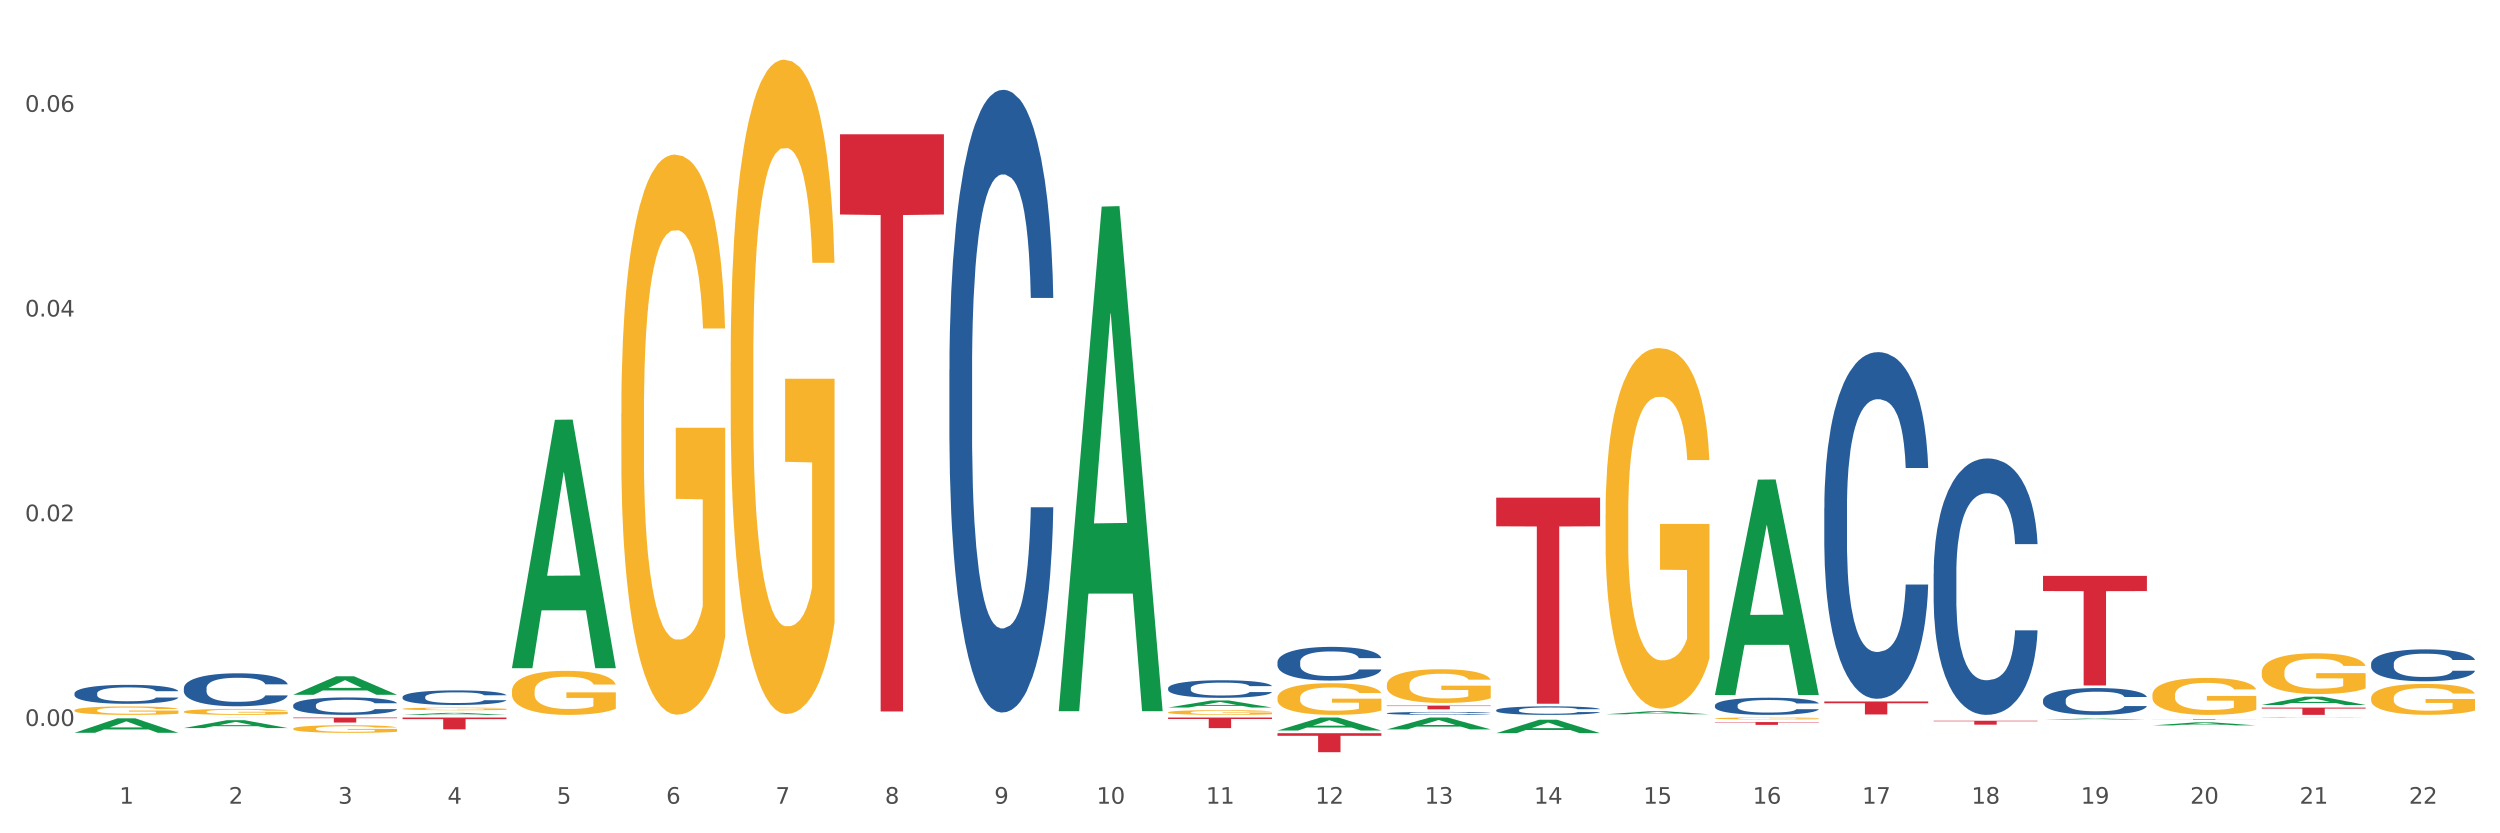 <?xml version="1.0" encoding="utf-8" standalone="no"?>
<!DOCTYPE svg PUBLIC "-//W3C//DTD SVG 1.1//EN"
  "http://www.w3.org/Graphics/SVG/1.1/DTD/svg11.dtd">
<svg xmlns:xlink="http://www.w3.org/1999/xlink" width="1080pt" height="360pt" viewBox="0 0 1080 360" xmlns="http://www.w3.org/2000/svg" version="1.1">
 <rect x="0" y="0" width="1080" height="360" fill="#333333" stroke="none"/>
 <defs>
  <style type="text/css">*{stroke-linejoin: round; stroke-linecap: butt}</style>
 </defs>
 <g id="figure_1">
  <g id="patch_1">
   <path d="M 0 360 
L 1080 360 
L 1080 0 
L 0 0 
z
" style="fill: #ffffff; stroke: #ffffff; stroke-linejoin: miter"/>
  </g>
  <g id="axes_1">
   <g id="matplotlib.axis_1">
    <g id="xtick_1">
     <g id="text_1">
      <!-- 1 -->
      <g style="fill: #4d4d4d" transform="translate(51.562 347.204) scale(0.096 -0.096)">
       <defs>
        <path id="DejaVuSans-31" d="M 794 531 
L 1825 531 
L 1825 4091 
L 703 3866 
L 703 4441 
L 1819 4666 
L 2450 4666 
L 2450 531 
L 3481 531 
L 3481 0 
L 794 0 
L 794 531 
z
" transform="scale(0.016)"/>
       </defs>
       <use xlink:href="#DejaVuSans-31"/>
      </g>
     </g>
    </g>
    <g id="xtick_2">
     <g id="text_2">
      <!-- 2 -->
      <g style="fill: #4d4d4d" transform="translate(98.807 347.204) scale(0.096 -0.096)">
       <defs>
        <path id="DejaVuSans-32" d="M 1228 531 
L 3431 531 
L 3431 0 
L 469 0 
L 469 531 
Q 828 903 1448 1529 
Q 2069 2156 2228 2338 
Q 2531 2678 2651 2914 
Q 2772 3150 2772 3378 
Q 2772 3750 2511 3984 
Q 2250 4219 1831 4219 
Q 1534 4219 1204 4116 
Q 875 4013 500 3803 
L 500 4441 
Q 881 4594 1212 4672 
Q 1544 4750 1819 4750 
Q 2544 4750 2975 4387 
Q 3406 4025 3406 3419 
Q 3406 3131 3298 2873 
Q 3191 2616 2906 2266 
Q 2828 2175 2409 1742 
Q 1991 1309 1228 531 
z
" transform="scale(0.016)"/>
       </defs>
       <use xlink:href="#DejaVuSans-32"/>
      </g>
     </g>
    </g>
    <g id="xtick_3">
     <g id="text_3">
      <!-- 3 -->
      <g style="fill: #4d4d4d" transform="translate(146.052 347.204) scale(0.096 -0.096)">
       <defs>
        <path id="DejaVuSans-33" d="M 2597 2516 
Q 3050 2419 3304 2112 
Q 3559 1806 3559 1356 
Q 3559 666 3084 287 
Q 2609 -91 1734 -91 
Q 1441 -91 1130 -33 
Q 819 25 488 141 
L 488 750 
Q 750 597 1062 519 
Q 1375 441 1716 441 
Q 2309 441 2620 675 
Q 2931 909 2931 1356 
Q 2931 1769 2642 2001 
Q 2353 2234 1838 2234 
L 1294 2234 
L 1294 2753 
L 1863 2753 
Q 2328 2753 2575 2939 
Q 2822 3125 2822 3475 
Q 2822 3834 2567 4026 
Q 2313 4219 1838 4219 
Q 1578 4219 1281 4162 
Q 984 4106 628 3988 
L 628 4550 
Q 988 4650 1302 4700 
Q 1616 4750 1894 4750 
Q 2613 4750 3031 4423 
Q 3450 4097 3450 3541 
Q 3450 3153 3228 2886 
Q 3006 2619 2597 2516 
z
" transform="scale(0.016)"/>
       </defs>
       <use xlink:href="#DejaVuSans-33"/>
      </g>
     </g>
    </g>
    <g id="xtick_4">
     <g id="text_4">
      <!-- 4 -->
      <g style="fill: #4d4d4d" transform="translate(193.297 347.204) scale(0.096 -0.096)">
       <defs>
        <path id="DejaVuSans-34" d="M 2419 4116 
L 825 1625 
L 2419 1625 
L 2419 4116 
z
M 2253 4666 
L 3047 4666 
L 3047 1625 
L 3713 1625 
L 3713 1100 
L 3047 1100 
L 3047 0 
L 2419 0 
L 2419 1100 
L 313 1100 
L 313 1709 
L 2253 4666 
z
" transform="scale(0.016)"/>
       </defs>
       <use xlink:href="#DejaVuSans-34"/>
      </g>
     </g>
    </g>
    <g id="xtick_5">
     <g id="text_5">
      <!-- 5 -->
      <g style="fill: #4d4d4d" transform="translate(240.542 347.204) scale(0.096 -0.096)">
       <defs>
        <path id="DejaVuSans-35" d="M 691 4666 
L 3169 4666 
L 3169 4134 
L 1269 4134 
L 1269 2991 
Q 1406 3038 1543 3061 
Q 1681 3084 1819 3084 
Q 2600 3084 3056 2656 
Q 3513 2228 3513 1497 
Q 3513 744 3044 326 
Q 2575 -91 1722 -91 
Q 1428 -91 1123 -41 
Q 819 9 494 109 
L 494 744 
Q 775 591 1075 516 
Q 1375 441 1709 441 
Q 2250 441 2565 725 
Q 2881 1009 2881 1497 
Q 2881 1984 2565 2268 
Q 2250 2553 1709 2553 
Q 1456 2553 1204 2497 
Q 953 2441 691 2322 
L 691 4666 
z
" transform="scale(0.016)"/>
       </defs>
       <use xlink:href="#DejaVuSans-35"/>
      </g>
     </g>
    </g>
    <g id="xtick_6">
     <g id="text_6">
      <!-- 6 -->
      <g style="fill: #4d4d4d" transform="translate(287.787 347.204) scale(0.096 -0.096)">
       <defs>
        <path id="DejaVuSans-36" d="M 2113 2584 
Q 1688 2584 1439 2293 
Q 1191 2003 1191 1497 
Q 1191 994 1439 701 
Q 1688 409 2113 409 
Q 2538 409 2786 701 
Q 3034 994 3034 1497 
Q 3034 2003 2786 2293 
Q 2538 2584 2113 2584 
z
M 3366 4563 
L 3366 3988 
Q 3128 4100 2886 4159 
Q 2644 4219 2406 4219 
Q 1781 4219 1451 3797 
Q 1122 3375 1075 2522 
Q 1259 2794 1537 2939 
Q 1816 3084 2150 3084 
Q 2853 3084 3261 2657 
Q 3669 2231 3669 1497 
Q 3669 778 3244 343 
Q 2819 -91 2113 -91 
Q 1303 -91 875 529 
Q 447 1150 447 2328 
Q 447 3434 972 4092 
Q 1497 4750 2381 4750 
Q 2619 4750 2861 4703 
Q 3103 4656 3366 4563 
z
" transform="scale(0.016)"/>
       </defs>
       <use xlink:href="#DejaVuSans-36"/>
      </g>
     </g>
    </g>
    <g id="xtick_7">
     <g id="text_7">
      <!-- 7 -->
      <g style="fill: #4d4d4d" transform="translate(335.032 347.204) scale(0.096 -0.096)">
       <defs>
        <path id="DejaVuSans-37" d="M 525 4666 
L 3525 4666 
L 3525 4397 
L 1831 0 
L 1172 0 
L 2766 4134 
L 525 4134 
L 525 4666 
z
" transform="scale(0.016)"/>
       </defs>
       <use xlink:href="#DejaVuSans-37"/>
      </g>
     </g>
    </g>
    <g id="xtick_8">
     <g id="text_8">
      <!-- 8 -->
      <g style="fill: #4d4d4d" transform="translate(382.276 347.204) scale(0.096 -0.096)">
       <defs>
        <path id="DejaVuSans-38" d="M 2034 2216 
Q 1584 2216 1326 1975 
Q 1069 1734 1069 1313 
Q 1069 891 1326 650 
Q 1584 409 2034 409 
Q 2484 409 2743 651 
Q 3003 894 3003 1313 
Q 3003 1734 2745 1975 
Q 2488 2216 2034 2216 
z
M 1403 2484 
Q 997 2584 770 2862 
Q 544 3141 544 3541 
Q 544 4100 942 4425 
Q 1341 4750 2034 4750 
Q 2731 4750 3128 4425 
Q 3525 4100 3525 3541 
Q 3525 3141 3298 2862 
Q 3072 2584 2669 2484 
Q 3125 2378 3379 2068 
Q 3634 1759 3634 1313 
Q 3634 634 3220 271 
Q 2806 -91 2034 -91 
Q 1263 -91 848 271 
Q 434 634 434 1313 
Q 434 1759 690 2068 
Q 947 2378 1403 2484 
z
M 1172 3481 
Q 1172 3119 1398 2916 
Q 1625 2713 2034 2713 
Q 2441 2713 2670 2916 
Q 2900 3119 2900 3481 
Q 2900 3844 2670 4047 
Q 2441 4250 2034 4250 
Q 1625 4250 1398 4047 
Q 1172 3844 1172 3481 
z
" transform="scale(0.016)"/>
       </defs>
       <use xlink:href="#DejaVuSans-38"/>
      </g>
     </g>
    </g>
    <g id="xtick_9">
     <g id="text_9">
      <!-- 9 -->
      <g style="fill: #4d4d4d" transform="translate(429.521 347.204) scale(0.096 -0.096)">
       <defs>
        <path id="DejaVuSans-39" d="M 703 97 
L 703 672 
Q 941 559 1184 500 
Q 1428 441 1663 441 
Q 2288 441 2617 861 
Q 2947 1281 2994 2138 
Q 2813 1869 2534 1725 
Q 2256 1581 1919 1581 
Q 1219 1581 811 2004 
Q 403 2428 403 3163 
Q 403 3881 828 4315 
Q 1253 4750 1959 4750 
Q 2769 4750 3195 4129 
Q 3622 3509 3622 2328 
Q 3622 1225 3098 567 
Q 2575 -91 1691 -91 
Q 1453 -91 1209 -44 
Q 966 3 703 97 
z
M 1959 2075 
Q 2384 2075 2632 2365 
Q 2881 2656 2881 3163 
Q 2881 3666 2632 3958 
Q 2384 4250 1959 4250 
Q 1534 4250 1286 3958 
Q 1038 3666 1038 3163 
Q 1038 2656 1286 2365 
Q 1534 2075 1959 2075 
z
" transform="scale(0.016)"/>
       </defs>
       <use xlink:href="#DejaVuSans-39"/>
      </g>
     </g>
    </g>
    <g id="xtick_10">
     <g id="text_10">
      <!-- 10 -->
      <g style="fill: #4d4d4d" transform="translate(473.712 347.204) scale(0.096 -0.096)">
       <defs>
        <path id="DejaVuSans-30" d="M 2034 4250 
Q 1547 4250 1301 3770 
Q 1056 3291 1056 2328 
Q 1056 1369 1301 889 
Q 1547 409 2034 409 
Q 2525 409 2770 889 
Q 3016 1369 3016 2328 
Q 3016 3291 2770 3770 
Q 2525 4250 2034 4250 
z
M 2034 4750 
Q 2819 4750 3233 4129 
Q 3647 3509 3647 2328 
Q 3647 1150 3233 529 
Q 2819 -91 2034 -91 
Q 1250 -91 836 529 
Q 422 1150 422 2328 
Q 422 3509 836 4129 
Q 1250 4750 2034 4750 
z
" transform="scale(0.016)"/>
       </defs>
       <use xlink:href="#DejaVuSans-31"/>
       <use xlink:href="#DejaVuSans-30" transform="translate(63.623 0)"/>
      </g>
     </g>
    </g>
    <g id="xtick_11">
     <g id="text_11">
      <!-- 11 -->
      <g style="fill: #4d4d4d" transform="translate(520.957 347.204) scale(0.096 -0.096)">
       <use xlink:href="#DejaVuSans-31"/>
       <use xlink:href="#DejaVuSans-31" transform="translate(63.623 0)"/>
      </g>
     </g>
    </g>
    <g id="xtick_12">
     <g id="text_12">
      <!-- 12 -->
      <g style="fill: #4d4d4d" transform="translate(568.202 347.204) scale(0.096 -0.096)">
       <use xlink:href="#DejaVuSans-31"/>
       <use xlink:href="#DejaVuSans-32" transform="translate(63.623 0)"/>
      </g>
     </g>
    </g>
    <g id="xtick_13">
     <g id="text_13">
      <!-- 13 -->
      <g style="fill: #4d4d4d" transform="translate(615.447 347.204) scale(0.096 -0.096)">
       <use xlink:href="#DejaVuSans-31"/>
       <use xlink:href="#DejaVuSans-33" transform="translate(63.623 0)"/>
      </g>
     </g>
    </g>
    <g id="xtick_14">
     <g id="text_14">
      <!-- 14 -->
      <g style="fill: #4d4d4d" transform="translate(662.692 347.204) scale(0.096 -0.096)">
       <use xlink:href="#DejaVuSans-31"/>
       <use xlink:href="#DejaVuSans-34" transform="translate(63.623 0)"/>
      </g>
     </g>
    </g>
    <g id="xtick_15">
     <g id="text_15">
      <!-- 15 -->
      <g style="fill: #4d4d4d" transform="translate(709.937 347.204) scale(0.096 -0.096)">
       <use xlink:href="#DejaVuSans-31"/>
       <use xlink:href="#DejaVuSans-35" transform="translate(63.623 0)"/>
      </g>
     </g>
    </g>
    <g id="xtick_16">
     <g id="text_16">
      <!-- 16 -->
      <g style="fill: #4d4d4d" transform="translate(757.181 347.204) scale(0.096 -0.096)">
       <use xlink:href="#DejaVuSans-31"/>
       <use xlink:href="#DejaVuSans-36" transform="translate(63.623 0)"/>
      </g>
     </g>
    </g>
    <g id="xtick_17">
     <g id="text_17">
      <!-- 17 -->
      <g style="fill: #4d4d4d" transform="translate(804.426 347.204) scale(0.096 -0.096)">
       <use xlink:href="#DejaVuSans-31"/>
       <use xlink:href="#DejaVuSans-37" transform="translate(63.623 0)"/>
      </g>
     </g>
    </g>
    <g id="xtick_18">
     <g id="text_18">
      <!-- 18 -->
      <g style="fill: #4d4d4d" transform="translate(851.671 347.204) scale(0.096 -0.096)">
       <use xlink:href="#DejaVuSans-31"/>
       <use xlink:href="#DejaVuSans-38" transform="translate(63.623 0)"/>
      </g>
     </g>
    </g>
    <g id="xtick_19">
     <g id="text_19">
      <!-- 19 -->
      <g style="fill: #4d4d4d" transform="translate(898.916 347.204) scale(0.096 -0.096)">
       <use xlink:href="#DejaVuSans-31"/>
       <use xlink:href="#DejaVuSans-39" transform="translate(63.623 0)"/>
      </g>
     </g>
    </g>
    <g id="xtick_20">
     <g id="text_20">
      <!-- 20 -->
      <g style="fill: #4d4d4d" transform="translate(946.161 347.204) scale(0.096 -0.096)">
       <use xlink:href="#DejaVuSans-32"/>
       <use xlink:href="#DejaVuSans-30" transform="translate(63.623 0)"/>
      </g>
     </g>
    </g>
    <g id="xtick_21">
     <g id="text_21">
      <!-- 21 -->
      <g style="fill: #4d4d4d" transform="translate(993.406 347.204) scale(0.096 -0.096)">
       <use xlink:href="#DejaVuSans-32"/>
       <use xlink:href="#DejaVuSans-31" transform="translate(63.623 0)"/>
      </g>
     </g>
    </g>
    <g id="xtick_22">
     <g id="text_22">
      <!-- 22 -->
      <g style="fill: #4d4d4d" transform="translate(1040.651 347.204) scale(0.096 -0.096)">
       <use xlink:href="#DejaVuSans-32"/>
       <use xlink:href="#DejaVuSans-32" transform="translate(63.623 0)"/>
      </g>
     </g>
    </g>
    <g id="xtick_23"/>
    <g id="xtick_24"/>
    <g id="xtick_25"/>
    <g id="xtick_26"/>
    <g id="xtick_27"/>
    <g id="xtick_28"/>
    <g id="xtick_29"/>
    <g id="xtick_30"/>
    <g id="xtick_31"/>
    <g id="xtick_32"/>
    <g id="xtick_33"/>
    <g id="xtick_34"/>
    <g id="xtick_35"/>
    <g id="xtick_36"/>
    <g id="xtick_37"/>
    <g id="xtick_38"/>
    <g id="xtick_39"/>
    <g id="xtick_40"/>
    <g id="xtick_41"/>
    <g id="xtick_42"/>
    <g id="xtick_43"/>
   </g>
   <g id="matplotlib.axis_2">
    <g id="ytick_1">
     <g id="text_23">
      <!-- 0.00 -->
      <g style="fill: #4d4d4d" transform="translate(10.8 313.611) scale(0.096 -0.096)">
       <defs>
        <path id="DejaVuSans-2e" d="M 684 794 
L 1344 794 
L 1344 0 
L 684 0 
L 684 794 
z
" transform="scale(0.016)"/>
       </defs>
       <use xlink:href="#DejaVuSans-30"/>
       <use xlink:href="#DejaVuSans-2e" transform="translate(63.623 0)"/>
       <use xlink:href="#DejaVuSans-30" transform="translate(95.41 0)"/>
       <use xlink:href="#DejaVuSans-30" transform="translate(159.033 0)"/>
      </g>
     </g>
    </g>
    <g id="ytick_2">
     <g id="text_24">
      <!-- 0.02 -->
      <g style="fill: #4d4d4d" transform="translate(10.8 225.175) scale(0.096 -0.096)">
       <use xlink:href="#DejaVuSans-30"/>
       <use xlink:href="#DejaVuSans-2e" transform="translate(63.623 0)"/>
       <use xlink:href="#DejaVuSans-30" transform="translate(95.41 0)"/>
       <use xlink:href="#DejaVuSans-32" transform="translate(159.033 0)"/>
      </g>
     </g>
    </g>
    <g id="ytick_3">
     <g id="text_25">
      <!-- 0.04 -->
      <g style="fill: #4d4d4d" transform="translate(10.8 136.739) scale(0.096 -0.096)">
       <use xlink:href="#DejaVuSans-30"/>
       <use xlink:href="#DejaVuSans-2e" transform="translate(63.623 0)"/>
       <use xlink:href="#DejaVuSans-30" transform="translate(95.41 0)"/>
       <use xlink:href="#DejaVuSans-34" transform="translate(159.033 0)"/>
      </g>
     </g>
    </g>
    <g id="ytick_4">
     <g id="text_26">
      <!-- 0.06 -->
      <g style="fill: #4d4d4d" transform="translate(10.8 48.303) scale(0.096 -0.096)">
       <use xlink:href="#DejaVuSans-30"/>
       <use xlink:href="#DejaVuSans-2e" transform="translate(63.623 0)"/>
       <use xlink:href="#DejaVuSans-30" transform="translate(95.41 0)"/>
       <use xlink:href="#DejaVuSans-36" transform="translate(159.033 0)"/>
      </g>
     </g>
    </g>
    <g id="ytick_5"/>
    <g id="ytick_6"/>
    <g id="ytick_7"/>
   </g>
   <g id="PolyCollection_1">
    <path d="M 32.175 316.567 
L 32.221 316.561 
L 50.73 310.313 
L 58.411 310.307 
L 77.058 316.579 
L 68.174 316.579 
L 64.148 315.118 
L 45.038 315.118 
L 44.899 315.142 
L 41.013 316.579 
L 32.175 316.579 
L 32.175 316.567 
L 47.444 314.247 
L 61.742 314.241 
L 54.663 311.644 
L 54.57 311.632 
L 54.478 311.65 
L 47.398 314.241 
L 47.444 314.247 
L 32.175 316.567 
z
" clip-path="url(#p812f934618)" style="fill: #109648"/>
    <path d="M 79.42 314.512 
L 79.466 314.509 
L 97.974 311.136 
L 105.655 311.133 
L 124.303 314.518 
L 115.419 314.518 
L 111.393 313.73 
L 92.283 313.73 
L 92.144 313.743 
L 88.258 314.518 
L 79.42 314.518 
L 79.42 314.512 
L 94.689 313.26 
L 108.987 313.257 
L 101.907 311.855 
L 101.815 311.848 
L 101.722 311.858 
L 94.643 313.257 
L 94.689 313.26 
L 79.42 314.512 
z
" clip-path="url(#p812f934618)" style="fill: #109648"/>
    <path d="M 740.848 311.941 
L 785.731 311.941 
L 785.731 312.107 
L 768.075 312.108 
L 768.075 313.139 
L 758.397 313.139 
L 758.397 312.108 
L 740.848 312.107 
L 740.848 311.942 
L 740.848 311.941 
z
" clip-path="url(#p812f934618)" style="fill: #d62839"/>
    <path d="M 362.889 58.016 
L 407.772 58.016 
L 407.772 92.666 
L 390.117 92.9 
L 390.117 307.354 
L 380.438 307.354 
L 380.438 92.9 
L 362.889 92.666 
L 362.889 58.25 
L 362.889 58.016 
z
" clip-path="url(#p812f934618)" style="fill: #d62839"/>
    <path d="M 551.869 316.73 
L 596.751 316.73 
L 596.751 317.872 
L 579.096 317.88 
L 579.096 324.95 
L 569.418 324.95 
L 569.418 317.88 
L 551.869 317.872 
L 551.869 316.738 
L 551.869 316.73 
z
" clip-path="url(#p812f934618)" style="fill: #d62839"/>
    <path d="M 504.624 309.964 
L 549.506 309.964 
L 549.506 310.604 
L 531.851 310.608 
L 531.851 314.566 
L 522.173 314.566 
L 522.173 310.608 
L 504.624 310.604 
L 504.624 309.968 
L 504.624 309.964 
z
" clip-path="url(#p812f934618)" style="fill: #d62839"/>
    <path d="M 835.338 311.362 
L 880.221 311.362 
L 880.221 311.598 
L 862.565 311.599 
L 862.565 313.056 
L 852.887 313.056 
L 852.887 311.599 
L 835.338 311.598 
L 835.338 311.364 
L 835.338 311.362 
z
" clip-path="url(#p812f934618)" style="fill: #d62839"/>
    <path d="M 788.093 303.021 
L 832.976 303.021 
L 832.976 303.805 
L 815.32 303.81 
L 815.32 308.662 
L 805.642 308.662 
L 805.642 303.81 
L 788.093 303.805 
L 788.093 303.026 
L 788.093 303.021 
z
" clip-path="url(#p812f934618)" style="fill: #d62839"/>
    <path d="M 79.42 309.964 
L 124.303 309.964 
L 124.303 309.969 
L 106.647 309.969 
L 106.647 309.996 
L 96.969 309.996 
L 96.969 309.969 
L 79.42 309.969 
L 79.42 309.964 
L 79.42 309.964 
z
" clip-path="url(#p812f934618)" style="fill: #d62839"/>
    <path d="M 126.665 309.964 
L 171.547 309.964 
L 171.547 310.267 
L 153.892 310.269 
L 153.892 312.146 
L 144.214 312.146 
L 144.214 310.269 
L 126.665 310.267 
L 126.665 309.966 
L 126.665 309.964 
z
" clip-path="url(#p812f934618)" style="fill: #d62839"/>
    <path d="M 173.91 309.964 
L 218.792 309.964 
L 218.792 310.672 
L 201.137 310.677 
L 201.137 315.059 
L 191.459 315.059 
L 191.459 310.677 
L 173.91 310.672 
L 173.91 309.969 
L 173.91 309.964 
z
" clip-path="url(#p812f934618)" style="fill: #d62839"/>
    <path d="M 882.583 310.878 
L 882.629 310.878 
L 901.137 310.427 
L 908.818 310.427 
L 927.465 310.879 
L 918.581 310.879 
L 914.556 310.774 
L 895.446 310.774 
L 895.307 310.775 
L 891.42 310.879 
L 882.583 310.879 
L 882.583 310.878 
L 897.852 310.711 
L 912.15 310.71 
L 905.07 310.523 
L 904.978 310.522 
L 904.885 310.523 
L 897.806 310.71 
L 897.852 310.711 
L 882.583 310.878 
z
" clip-path="url(#p812f934618)" style="fill: #109648"/>
    <path d="M 929.828 313.384 
L 929.874 313.382 
L 948.382 312.061 
L 956.063 312.06 
L 974.71 313.386 
L 965.826 313.386 
L 961.801 313.077 
L 942.691 313.077 
L 942.552 313.082 
L 938.665 313.386 
L 929.828 313.386 
L 929.828 313.384 
L 945.097 312.893 
L 959.395 312.892 
L 952.315 312.342 
L 952.223 312.34 
L 952.13 312.344 
L 945.051 312.892 
L 945.097 312.893 
L 929.828 313.384 
z
" clip-path="url(#p812f934618)" style="fill: #109648"/>
    <path d="M 504.624 305.651 
L 504.67 305.648 
L 523.178 302.609 
L 530.859 302.607 
L 549.506 305.657 
L 540.622 305.657 
L 536.597 304.947 
L 517.487 304.947 
L 517.348 304.958 
L 513.461 305.657 
L 504.624 305.657 
L 504.624 305.651 
L 519.893 304.523 
L 534.191 304.52 
L 527.111 303.257 
L 527.019 303.251 
L 526.926 303.26 
L 519.847 304.52 
L 519.893 304.523 
L 504.624 305.651 
z
" clip-path="url(#p812f934618)" style="fill: #109648"/>
    <path d="M 551.869 315.583 
L 551.915 315.577 
L 570.423 309.969 
L 578.104 309.964 
L 596.751 315.593 
L 587.867 315.593 
L 583.842 314.282 
L 564.732 314.282 
L 564.593 314.304 
L 560.706 315.593 
L 551.869 315.593 
L 551.869 315.583 
L 567.138 313.5 
L 581.436 313.495 
L 574.356 311.164 
L 574.264 311.153 
L 574.171 311.169 
L 567.092 313.495 
L 567.138 313.5 
L 551.869 315.583 
z
" clip-path="url(#p812f934618)" style="fill: #109648"/>
    <path d="M 599.113 304.809 
L 643.996 304.809 
L 643.996 305.033 
L 626.341 305.034 
L 626.341 306.419 
L 616.662 306.419 
L 616.662 305.034 
L 599.113 305.033 
L 599.113 304.81 
L 599.113 304.809 
z
" clip-path="url(#p812f934618)" style="fill: #d62839"/>
    <path d="M 646.358 316.711 
L 646.405 316.706 
L 664.913 310.921 
L 672.594 310.915 
L 691.241 316.722 
L 682.357 316.722 
L 678.331 315.37 
L 659.222 315.37 
L 659.083 315.392 
L 655.196 316.722 
L 646.358 316.722 
L 646.358 316.711 
L 661.628 314.563 
L 675.925 314.558 
L 668.846 312.153 
L 668.753 312.142 
L 668.661 312.158 
L 661.581 314.558 
L 661.628 314.563 
L 646.358 316.711 
z
" clip-path="url(#p812f934618)" style="fill: #109648"/>
    <path d="M 693.603 308.571 
L 693.65 308.57 
L 712.158 307.274 
L 719.839 307.272 
L 738.486 308.573 
L 729.602 308.573 
L 725.576 308.27 
L 706.467 308.27 
L 706.328 308.275 
L 702.441 308.573 
L 693.603 308.573 
L 693.603 308.571 
L 708.873 308.09 
L 723.17 308.088 
L 716.091 307.55 
L 715.998 307.547 
L 715.906 307.551 
L 708.826 308.088 
L 708.873 308.09 
L 693.603 308.571 
z
" clip-path="url(#p812f934618)" style="fill: #109648"/>
    <path d="M 646.358 214.992 
L 691.241 214.992 
L 691.241 227.361 
L 673.586 227.445 
L 673.586 304 
L 663.907 304 
L 663.907 227.445 
L 646.358 227.361 
L 646.358 215.076 
L 646.358 214.992 
z
" clip-path="url(#p812f934618)" style="fill: #d62839"/>
    <path d="M 221.154 288.464 
L 221.201 288.363 
L 239.709 181.351 
L 247.39 181.25 
L 266.037 288.665 
L 257.153 288.665 
L 253.128 263.652 
L 234.018 263.652 
L 233.879 264.056 
L 229.992 288.665 
L 221.154 288.665 
L 221.154 288.464 
L 236.424 248.725 
L 250.722 248.624 
L 243.642 204.145 
L 243.55 203.944 
L 243.457 204.246 
L 236.378 248.624 
L 236.424 248.725 
L 221.154 288.464 
z
" clip-path="url(#p812f934618)" style="fill: #109648"/>
    <path d="M 457.379 306.825 
L 457.425 306.62 
L 475.933 89.245 
L 483.614 89.04 
L 502.262 307.235 
L 493.378 307.235 
L 489.352 256.425 
L 470.242 256.425 
L 470.103 257.245 
L 466.217 307.235 
L 457.379 307.235 
L 457.379 306.825 
L 472.648 226.103 
L 486.946 225.898 
L 479.866 135.547 
L 479.774 135.137 
L 479.681 135.752 
L 472.602 225.898 
L 472.648 226.103 
L 457.379 306.825 
z
" clip-path="url(#p812f934618)" style="fill: #109648"/>
    <path d="M 126.665 300.141 
L 126.711 300.133 
L 145.219 292.144 
L 152.9 292.137 
L 171.547 300.156 
L 162.663 300.156 
L 158.638 298.288 
L 139.528 298.288 
L 139.389 298.319 
L 135.502 300.156 
L 126.665 300.156 
L 126.665 300.141 
L 141.934 297.174 
L 156.232 297.167 
L 149.152 293.846 
L 149.06 293.831 
L 148.967 293.853 
L 141.888 297.167 
L 141.934 297.174 
L 126.665 300.141 
z
" clip-path="url(#p812f934618)" style="fill: #109648"/>
    <path d="M 173.91 308.826 
L 173.956 308.825 
L 192.464 307.961 
L 200.145 307.96 
L 218.792 308.827 
L 209.908 308.827 
L 205.883 308.625 
L 186.773 308.625 
L 186.634 308.629 
L 182.747 308.827 
L 173.91 308.827 
L 173.91 308.826 
L 189.179 308.505 
L 203.477 308.504 
L 196.397 308.145 
L 196.305 308.143 
L 196.212 308.146 
L 189.133 308.504 
L 189.179 308.505 
L 173.91 308.826 
z
" clip-path="url(#p812f934618)" style="fill: #109648"/>
    <path d="M 599.113 315.092 
L 599.16 315.087 
L 617.668 309.969 
L 625.349 309.964 
L 643.996 315.102 
L 635.112 315.102 
L 631.087 313.905 
L 611.977 313.905 
L 611.838 313.925 
L 607.951 315.102 
L 599.113 315.102 
L 599.113 315.092 
L 614.383 313.191 
L 628.681 313.186 
L 621.601 311.059 
L 621.509 311.049 
L 621.416 311.064 
L 614.337 313.186 
L 614.383 313.191 
L 599.113 315.092 
z
" clip-path="url(#p812f934618)" style="fill: #109648"/>
    <path d="M 740.848 300.092 
L 740.894 300.005 
L 759.403 207.202 
L 767.084 207.115 
L 785.731 300.267 
L 776.847 300.267 
L 772.821 278.575 
L 753.711 278.575 
L 753.573 278.925 
L 749.686 300.267 
L 740.848 300.267 
L 740.848 300.092 
L 756.117 265.63 
L 770.415 265.543 
L 763.336 226.97 
L 763.243 226.795 
L 763.151 227.057 
L 756.071 265.543 
L 756.117 265.63 
L 740.848 300.092 
z
" clip-path="url(#p812f934618)" style="fill: #109648"/>
    <path d="M 32.175 299.53 
L 32.228 299.522 
L 32.228 299.313 
L 32.387 299.028 
L 32.971 298.504 
L 33.714 298.108 
L 34.987 297.644 
L 35.676 297.449 
L 36.578 297.232 
L 38.435 296.88 
L 40.557 296.581 
L 42.043 296.416 
L 43.157 296.311 
L 45.65 296.124 
L 47.083 296.042 
L 48.568 295.974 
L 49.842 295.93 
L 51.964 295.877 
L 53.661 295.855 
L 55.624 295.847 
L 57.269 295.855 
L 59.444 295.885 
L 62.627 295.974 
L 63.847 296.027 
L 65.492 296.117 
L 67.19 296.236 
L 68.569 296.356 
L 70.161 296.528 
L 71.805 296.753 
L 73.397 297.037 
L 74.511 297.299 
L 75.413 297.576 
L 76.209 297.913 
L 76.792 298.28 
L 77.058 298.587 
L 67.349 298.587 
L 67.084 298.31 
L 66.553 298.01 
L 66.023 297.808 
L 65.439 297.644 
L 64.537 297.456 
L 63.741 297.337 
L 62.415 297.194 
L 61.195 297.105 
L 60.187 297.052 
L 58.967 297.007 
L 56.367 296.962 
L 54.51 296.962 
L 53.343 296.977 
L 51.911 297.015 
L 50.69 297.067 
L 49.258 297.157 
L 48.144 297.254 
L 47.03 297.382 
L 46.393 297.471 
L 45.438 297.636 
L 44.802 297.771 
L 43.953 298.003 
L 43.475 298.167 
L 42.626 298.594 
L 42.255 298.908 
L 42.096 299.125 
L 41.99 299.365 
L 41.99 300.533 
L 42.308 301.057 
L 42.573 301.281 
L 42.998 301.536 
L 43.794 301.865 
L 44.961 302.187 
L 46.181 302.419 
L 47.189 302.561 
L 48.144 302.666 
L 49.099 302.748 
L 50.266 302.823 
L 51.221 302.868 
L 52.653 302.913 
L 54.351 302.935 
L 55.677 302.935 
L 58.383 302.898 
L 59.603 302.86 
L 60.77 302.808 
L 62.044 302.726 
L 63.052 302.636 
L 63.635 302.568 
L 64.59 302.426 
L 65.333 302.277 
L 65.97 302.104 
L 66.394 301.955 
L 66.872 301.73 
L 67.243 301.476 
L 67.349 301.341 
L 77.058 301.341 
L 76.845 301.61 
L 76.474 301.872 
L 75.731 302.224 
L 75.148 302.426 
L 74.246 302.673 
L 73.291 302.883 
L 71.965 303.115 
L 70.744 303.287 
L 69.471 303.437 
L 68.092 303.571 
L 65.598 303.759 
L 64.696 303.811 
L 62.786 303.901 
L 61.301 303.953 
L 59.126 304.006 
L 56.898 304.035 
L 54.563 304.043 
L 52.494 304.028 
L 50.213 303.983 
L 48.781 303.938 
L 47.189 303.871 
L 45.332 303.766 
L 43.581 303.639 
L 41.937 303.489 
L 40.398 303.317 
L 38.966 303.122 
L 37.109 302.8 
L 35.73 302.486 
L 34.722 302.194 
L 34.032 301.947 
L 33.342 301.633 
L 32.971 301.416 
L 32.387 300.892 
L 32.175 300.405 
L 32.175 299.53 
z
" clip-path="url(#p812f934618)" style="fill: #255c99"/>
    <path d="M 173.91 301.079 
L 173.963 301.073 
L 173.963 300.912 
L 174.122 300.693 
L 174.705 300.289 
L 175.448 299.984 
L 176.721 299.626 
L 177.411 299.476 
L 178.313 299.309 
L 180.17 299.038 
L 182.292 298.808 
L 183.777 298.681 
L 184.892 298.6 
L 187.385 298.456 
L 188.817 298.393 
L 190.303 298.341 
L 191.576 298.306 
L 193.698 298.266 
L 195.396 298.249 
L 197.359 298.243 
L 199.004 298.249 
L 201.179 298.272 
L 204.362 298.341 
L 205.582 298.381 
L 207.227 298.451 
L 208.924 298.543 
L 210.304 298.635 
L 211.895 298.768 
L 213.54 298.94 
L 215.132 299.159 
L 216.246 299.361 
L 217.148 299.574 
L 217.943 299.834 
L 218.527 300.116 
L 218.792 300.352 
L 209.084 300.352 
L 208.818 300.139 
L 208.288 299.909 
L 207.757 299.753 
L 207.174 299.626 
L 206.272 299.482 
L 205.476 299.39 
L 204.15 299.28 
L 202.929 299.211 
L 201.921 299.171 
L 200.701 299.136 
L 198.102 299.102 
L 196.245 299.102 
L 195.078 299.113 
L 193.645 299.142 
L 192.425 299.183 
L 190.993 299.252 
L 189.879 299.327 
L 188.764 299.425 
L 188.128 299.494 
L 187.173 299.621 
L 186.536 299.724 
L 185.687 299.903 
L 185.21 300.03 
L 184.361 300.358 
L 183.99 300.6 
L 183.83 300.767 
L 183.724 300.952 
L 183.724 301.851 
L 184.043 302.254 
L 184.308 302.427 
L 184.732 302.623 
L 185.528 302.877 
L 186.695 303.125 
L 187.916 303.303 
L 188.924 303.413 
L 189.879 303.494 
L 190.833 303.557 
L 192.001 303.615 
L 192.956 303.649 
L 194.388 303.684 
L 196.086 303.701 
L 197.412 303.701 
L 200.118 303.672 
L 201.338 303.643 
L 202.505 303.603 
L 203.778 303.54 
L 204.786 303.47 
L 205.37 303.419 
L 206.325 303.309 
L 207.068 303.194 
L 207.704 303.061 
L 208.129 302.946 
L 208.606 302.773 
L 208.977 302.577 
L 209.084 302.473 
L 218.792 302.473 
L 218.58 302.681 
L 218.209 302.883 
L 217.466 303.153 
L 216.882 303.309 
L 215.98 303.499 
L 215.026 303.661 
L 213.699 303.839 
L 212.479 303.972 
L 211.206 304.087 
L 209.826 304.191 
L 207.333 304.335 
L 206.431 304.375 
L 204.521 304.444 
L 203.036 304.485 
L 200.86 304.525 
L 198.632 304.548 
L 196.298 304.554 
L 194.229 304.542 
L 191.948 304.508 
L 190.515 304.473 
L 188.924 304.421 
L 187.067 304.341 
L 185.316 304.243 
L 183.671 304.127 
L 182.133 303.995 
L 180.7 303.845 
L 178.844 303.597 
L 177.464 303.355 
L 176.456 303.13 
L 175.766 302.94 
L 175.077 302.698 
L 174.705 302.531 
L 174.122 302.128 
L 173.91 301.753 
L 173.91 301.079 
z
" clip-path="url(#p812f934618)" style="fill: #255c99"/>
    <path d="M 551.869 285.992 
L 551.922 285.978 
L 551.922 285.606 
L 552.081 285.101 
L 552.664 284.17 
L 553.407 283.465 
L 554.68 282.64 
L 555.37 282.295 
L 556.272 281.909 
L 558.129 281.284 
L 560.251 280.752 
L 561.736 280.459 
L 562.851 280.273 
L 565.344 279.941 
L 566.776 279.795 
L 568.262 279.675 
L 569.535 279.595 
L 571.657 279.502 
L 573.355 279.462 
L 575.318 279.449 
L 576.963 279.462 
L 579.138 279.515 
L 582.321 279.675 
L 583.541 279.768 
L 585.186 279.928 
L 586.883 280.14 
L 588.263 280.353 
L 589.854 280.659 
L 591.499 281.058 
L 593.091 281.563 
L 594.205 282.029 
L 595.107 282.521 
L 595.902 283.119 
L 596.486 283.771 
L 596.751 284.316 
L 587.043 284.316 
L 586.777 283.824 
L 586.247 283.292 
L 585.716 282.933 
L 585.133 282.64 
L 584.231 282.308 
L 583.435 282.095 
L 582.109 281.843 
L 580.888 281.683 
L 579.88 281.59 
L 578.66 281.51 
L 576.061 281.43 
L 574.204 281.43 
L 573.037 281.457 
L 571.604 281.523 
L 570.384 281.616 
L 568.952 281.776 
L 567.838 281.949 
L 566.723 282.175 
L 566.087 282.335 
L 565.132 282.627 
L 564.495 282.867 
L 563.646 283.279 
L 563.169 283.571 
L 562.32 284.329 
L 561.949 284.888 
L 561.789 285.274 
L 561.683 285.699 
L 561.683 287.774 
L 562.002 288.705 
L 562.267 289.104 
L 562.691 289.556 
L 563.487 290.141 
L 564.654 290.713 
L 565.875 291.125 
L 566.883 291.378 
L 567.838 291.564 
L 568.792 291.71 
L 569.96 291.843 
L 570.915 291.923 
L 572.347 292.003 
L 574.045 292.043 
L 575.371 292.043 
L 578.077 291.976 
L 579.297 291.91 
L 580.464 291.817 
L 581.737 291.67 
L 582.745 291.511 
L 583.329 291.391 
L 584.284 291.138 
L 585.027 290.872 
L 585.663 290.567 
L 586.088 290.301 
L 586.565 289.902 
L 586.936 289.449 
L 587.043 289.21 
L 596.751 289.21 
L 596.539 289.689 
L 596.168 290.154 
L 595.425 290.779 
L 594.841 291.138 
L 593.939 291.577 
L 592.985 291.95 
L 591.658 292.362 
L 590.438 292.668 
L 589.165 292.934 
L 587.785 293.173 
L 585.292 293.506 
L 584.39 293.599 
L 582.48 293.758 
L 580.995 293.851 
L 578.819 293.944 
L 576.591 293.998 
L 574.257 294.011 
L 572.188 293.984 
L 569.907 293.905 
L 568.474 293.825 
L 566.883 293.705 
L 565.026 293.519 
L 563.275 293.293 
L 561.63 293.027 
L 560.092 292.721 
L 558.659 292.375 
L 556.803 291.803 
L 555.423 291.245 
L 554.415 290.726 
L 553.725 290.287 
L 553.036 289.729 
L 552.664 289.343 
L 552.081 288.412 
L 551.869 287.548 
L 551.869 285.992 
z
" clip-path="url(#p812f934618)" style="fill: #255c99"/>
    <path d="M 599.113 308.127 
L 599.167 308.126 
L 599.167 308.094 
L 599.326 308.049 
L 599.909 307.968 
L 600.652 307.907 
L 601.925 307.835 
L 602.615 307.804 
L 603.517 307.771 
L 605.374 307.716 
L 607.496 307.67 
L 608.981 307.644 
L 610.095 307.628 
L 612.589 307.599 
L 614.021 307.586 
L 615.507 307.576 
L 616.78 307.569 
L 618.902 307.561 
L 620.6 307.557 
L 622.563 307.556 
L 624.207 307.557 
L 626.383 307.562 
L 629.566 307.576 
L 630.786 307.584 
L 632.431 307.598 
L 634.128 307.616 
L 635.508 307.635 
L 637.099 307.662 
L 638.744 307.697 
L 640.335 307.741 
L 641.45 307.781 
L 642.351 307.824 
L 643.147 307.876 
L 643.731 307.933 
L 643.996 307.981 
L 634.287 307.981 
L 634.022 307.938 
L 633.492 307.892 
L 632.961 307.86 
L 632.378 307.835 
L 631.476 307.806 
L 630.68 307.787 
L 629.354 307.765 
L 628.133 307.751 
L 627.125 307.743 
L 625.905 307.736 
L 623.306 307.729 
L 621.449 307.729 
L 620.282 307.731 
L 618.849 307.737 
L 617.629 307.745 
L 616.196 307.759 
L 615.082 307.774 
L 613.968 307.794 
L 613.332 307.808 
L 612.377 307.833 
L 611.74 307.854 
L 610.891 307.89 
L 610.414 307.916 
L 609.565 307.982 
L 609.194 308.031 
L 609.034 308.065 
L 608.928 308.102 
L 608.928 308.283 
L 609.247 308.364 
L 609.512 308.399 
L 609.936 308.438 
L 610.732 308.489 
L 611.899 308.539 
L 613.119 308.575 
L 614.127 308.597 
L 615.082 308.614 
L 616.037 308.626 
L 617.204 308.638 
L 618.159 308.645 
L 619.592 308.652 
L 621.29 308.655 
L 622.616 308.655 
L 625.322 308.65 
L 626.542 308.644 
L 627.709 308.636 
L 628.982 308.623 
L 629.99 308.609 
L 630.574 308.599 
L 631.529 308.576 
L 632.271 308.553 
L 632.908 308.527 
L 633.333 308.503 
L 633.81 308.469 
L 634.181 308.429 
L 634.287 308.408 
L 643.996 308.408 
L 643.784 308.45 
L 643.413 308.491 
L 642.67 308.545 
L 642.086 308.576 
L 641.184 308.615 
L 640.229 308.647 
L 638.903 308.683 
L 637.683 308.71 
L 636.41 308.733 
L 635.03 308.754 
L 632.537 308.783 
L 631.635 308.791 
L 629.725 308.805 
L 628.239 308.813 
L 626.064 308.821 
L 623.836 308.826 
L 621.502 308.827 
L 619.433 308.825 
L 617.151 308.818 
L 615.719 308.811 
L 614.127 308.801 
L 612.271 308.784 
L 610.52 308.765 
L 608.875 308.741 
L 607.337 308.715 
L 605.904 308.684 
L 604.047 308.635 
L 602.668 308.586 
L 601.66 308.54 
L 600.97 308.502 
L 600.281 308.453 
L 599.909 308.42 
L 599.326 308.338 
L 599.113 308.263 
L 599.113 308.127 
z
" clip-path="url(#p812f934618)" style="fill: #255c99"/>
    <path d="M 504.624 297.284 
L 504.677 297.277 
L 504.677 297.083 
L 504.836 296.819 
L 505.42 296.333 
L 506.162 295.965 
L 507.436 295.535 
L 508.125 295.354 
L 509.027 295.153 
L 510.884 294.827 
L 513.006 294.549 
L 514.492 294.396 
L 515.606 294.299 
L 518.099 294.125 
L 519.532 294.049 
L 521.017 293.987 
L 522.29 293.945 
L 524.412 293.896 
L 526.11 293.876 
L 528.073 293.869 
L 529.718 293.876 
L 531.893 293.903 
L 535.076 293.987 
L 536.296 294.035 
L 537.941 294.119 
L 539.639 294.23 
L 541.018 294.341 
L 542.61 294.5 
L 544.254 294.709 
L 545.846 294.972 
L 546.96 295.215 
L 547.862 295.472 
L 548.658 295.785 
L 549.241 296.125 
L 549.506 296.409 
L 539.798 296.409 
L 539.532 296.152 
L 539.002 295.875 
L 538.471 295.687 
L 537.888 295.535 
L 536.986 295.361 
L 536.19 295.25 
L 534.864 295.118 
L 533.644 295.035 
L 532.636 294.986 
L 531.415 294.945 
L 528.816 294.903 
L 526.959 294.903 
L 525.792 294.917 
L 524.359 294.952 
L 523.139 295 
L 521.707 295.083 
L 520.593 295.174 
L 519.479 295.292 
L 518.842 295.375 
L 517.887 295.528 
L 517.25 295.653 
L 516.401 295.868 
L 515.924 296.021 
L 515.075 296.416 
L 514.704 296.708 
L 514.545 296.909 
L 514.439 297.131 
L 514.439 298.214 
L 514.757 298.7 
L 515.022 298.908 
L 515.447 299.144 
L 516.242 299.45 
L 517.409 299.748 
L 518.63 299.963 
L 519.638 300.095 
L 520.593 300.192 
L 521.548 300.269 
L 522.715 300.338 
L 523.67 300.38 
L 525.102 300.422 
L 526.8 300.442 
L 528.126 300.442 
L 530.832 300.408 
L 532.052 300.373 
L 533.219 300.324 
L 534.492 300.248 
L 535.5 300.165 
L 536.084 300.102 
L 537.039 299.97 
L 537.782 299.832 
L 538.418 299.672 
L 538.843 299.533 
L 539.32 299.325 
L 539.692 299.089 
L 539.798 298.964 
L 549.506 298.964 
L 549.294 299.214 
L 548.923 299.457 
L 548.18 299.783 
L 547.596 299.97 
L 546.695 300.199 
L 545.74 300.394 
L 544.413 300.609 
L 543.193 300.769 
L 541.92 300.907 
L 540.54 301.032 
L 538.047 301.206 
L 537.145 301.255 
L 535.235 301.338 
L 533.75 301.386 
L 531.575 301.435 
L 529.346 301.463 
L 527.012 301.47 
L 524.943 301.456 
L 522.662 301.414 
L 521.229 301.373 
L 519.638 301.31 
L 517.781 301.213 
L 516.03 301.095 
L 514.385 300.956 
L 512.847 300.796 
L 511.414 300.616 
L 509.558 300.317 
L 508.178 300.026 
L 507.17 299.755 
L 506.481 299.526 
L 505.791 299.235 
L 505.42 299.033 
L 504.836 298.547 
L 504.624 298.096 
L 504.624 297.284 
z
" clip-path="url(#p812f934618)" style="fill: #255c99"/>
    <path d="M 977.072 305.69 
L 1021.955 305.69 
L 1021.955 306.126 
L 1004.3 306.129 
L 1004.3 308.827 
L 994.621 308.827 
L 994.621 306.129 
L 977.072 306.126 
L 977.072 305.692 
L 977.072 305.69 
z
" clip-path="url(#p812f934618)" style="fill: #d62839"/>
    <path d="M 929.828 310.705 
L 974.71 310.705 
L 974.71 310.735 
L 957.055 310.736 
L 957.055 310.923 
L 947.377 310.923 
L 947.377 310.736 
L 929.828 310.735 
L 929.828 310.705 
L 929.828 310.705 
z
" clip-path="url(#p812f934618)" style="fill: #d62839"/>
    <path d="M 646.358 306.795 
L 646.411 306.792 
L 646.411 306.697 
L 646.571 306.569 
L 647.154 306.333 
L 647.897 306.155 
L 649.17 305.946 
L 649.86 305.858 
L 650.762 305.76 
L 652.619 305.602 
L 654.741 305.467 
L 656.226 305.393 
L 657.34 305.346 
L 659.834 305.261 
L 661.266 305.224 
L 662.752 305.194 
L 664.025 305.174 
L 666.147 305.15 
L 667.845 305.14 
L 669.808 305.137 
L 671.452 305.14 
L 673.627 305.154 
L 676.811 305.194 
L 678.031 305.218 
L 679.676 305.258 
L 681.373 305.312 
L 682.753 305.366 
L 684.344 305.443 
L 685.989 305.544 
L 687.58 305.673 
L 688.694 305.791 
L 689.596 305.915 
L 690.392 306.067 
L 690.976 306.232 
L 691.241 306.37 
L 681.532 306.37 
L 681.267 306.246 
L 680.737 306.111 
L 680.206 306.02 
L 679.622 305.946 
L 678.721 305.861 
L 677.925 305.807 
L 676.598 305.743 
L 675.378 305.703 
L 674.37 305.679 
L 673.15 305.659 
L 670.55 305.639 
L 668.694 305.639 
L 667.526 305.646 
L 666.094 305.662 
L 664.874 305.686 
L 663.441 305.726 
L 662.327 305.77 
L 661.213 305.828 
L 660.577 305.868 
L 659.622 305.942 
L 658.985 306.003 
L 658.136 306.107 
L 657.659 306.181 
L 656.81 306.374 
L 656.438 306.515 
L 656.279 306.613 
L 656.173 306.721 
L 656.173 307.247 
L 656.491 307.482 
L 656.757 307.584 
L 657.181 307.698 
L 657.977 307.846 
L 659.144 307.991 
L 660.364 308.096 
L 661.372 308.16 
L 662.327 308.207 
L 663.282 308.244 
L 664.449 308.278 
L 665.404 308.298 
L 666.837 308.318 
L 668.534 308.328 
L 669.861 308.328 
L 672.566 308.312 
L 673.787 308.295 
L 674.954 308.271 
L 676.227 308.234 
L 677.235 308.194 
L 677.819 308.163 
L 678.774 308.099 
L 679.516 308.032 
L 680.153 307.954 
L 680.577 307.887 
L 681.055 307.786 
L 681.426 307.671 
L 681.532 307.611 
L 691.241 307.611 
L 691.029 307.732 
L 690.657 307.85 
L 689.915 308.008 
L 689.331 308.099 
L 688.429 308.21 
L 687.474 308.305 
L 686.148 308.409 
L 684.928 308.487 
L 683.654 308.554 
L 682.275 308.615 
L 679.782 308.699 
L 678.88 308.723 
L 676.97 308.763 
L 675.484 308.787 
L 673.309 308.81 
L 671.081 308.824 
L 668.747 308.827 
L 666.678 308.82 
L 664.396 308.8 
L 662.964 308.78 
L 661.372 308.75 
L 659.515 308.703 
L 657.765 308.645 
L 656.12 308.578 
L 654.582 308.5 
L 653.149 308.413 
L 651.292 308.268 
L 649.913 308.126 
L 648.905 307.995 
L 648.215 307.884 
L 647.526 307.742 
L 647.154 307.644 
L 646.571 307.408 
L 646.358 307.189 
L 646.358 306.795 
z
" clip-path="url(#p812f934618)" style="fill: #255c99"/>
    <path d="M 740.848 304.739 
L 740.901 304.733 
L 740.901 304.543 
L 741.06 304.285 
L 741.644 303.811 
L 742.387 303.451 
L 743.66 303.031 
L 744.35 302.855 
L 745.251 302.658 
L 747.108 302.339 
L 749.23 302.068 
L 750.716 301.919 
L 751.83 301.824 
L 754.324 301.655 
L 755.756 301.58 
L 757.241 301.519 
L 758.515 301.478 
L 760.637 301.431 
L 762.334 301.411 
L 764.297 301.404 
L 765.942 301.411 
L 768.117 301.438 
L 771.3 301.519 
L 772.521 301.567 
L 774.165 301.648 
L 775.863 301.756 
L 777.242 301.865 
L 778.834 302.021 
L 780.479 302.224 
L 782.07 302.482 
L 783.184 302.719 
L 784.086 302.97 
L 784.882 303.275 
L 785.465 303.607 
L 785.731 303.885 
L 776.022 303.885 
L 775.757 303.634 
L 775.226 303.363 
L 774.696 303.18 
L 774.112 303.031 
L 773.21 302.861 
L 772.415 302.753 
L 771.088 302.624 
L 769.868 302.543 
L 768.86 302.495 
L 767.64 302.455 
L 765.04 302.414 
L 763.183 302.414 
L 762.016 302.428 
L 760.584 302.461 
L 759.364 302.509 
L 757.931 302.59 
L 756.817 302.678 
L 755.703 302.794 
L 755.066 302.875 
L 754.111 303.024 
L 753.475 303.146 
L 752.626 303.356 
L 752.148 303.505 
L 751.3 303.892 
L 750.928 304.177 
L 750.769 304.373 
L 750.663 304.59 
L 750.663 305.648 
L 750.981 306.122 
L 751.246 306.326 
L 751.671 306.556 
L 752.467 306.854 
L 753.634 307.146 
L 754.854 307.356 
L 755.862 307.485 
L 756.817 307.58 
L 757.772 307.654 
L 758.939 307.722 
L 759.894 307.763 
L 761.326 307.804 
L 763.024 307.824 
L 764.35 307.824 
L 767.056 307.79 
L 768.276 307.756 
L 769.444 307.709 
L 770.717 307.634 
L 771.725 307.553 
L 772.308 307.492 
L 773.263 307.363 
L 774.006 307.227 
L 774.643 307.071 
L 775.067 306.936 
L 775.545 306.732 
L 775.916 306.502 
L 776.022 306.38 
L 785.731 306.38 
L 785.519 306.624 
L 785.147 306.861 
L 784.404 307.18 
L 783.821 307.363 
L 782.919 307.587 
L 781.964 307.776 
L 780.638 307.987 
L 779.417 308.143 
L 778.144 308.278 
L 776.765 308.4 
L 774.271 308.57 
L 773.369 308.617 
L 771.46 308.698 
L 769.974 308.746 
L 767.799 308.793 
L 765.571 308.82 
L 763.236 308.827 
L 761.167 308.814 
L 758.886 308.773 
L 757.454 308.732 
L 755.862 308.671 
L 754.005 308.576 
L 752.254 308.461 
L 750.61 308.326 
L 749.071 308.17 
L 747.639 307.993 
L 745.782 307.702 
L 744.403 307.417 
L 743.395 307.153 
L 742.705 306.929 
L 742.015 306.644 
L 741.644 306.448 
L 741.06 305.973 
L 740.848 305.532 
L 740.848 304.739 
z
" clip-path="url(#p812f934618)" style="fill: #255c99"/>
    <path d="M 788.093 219.409 
L 788.146 219.272 
L 788.146 215.443 
L 788.305 210.245 
L 788.889 200.671 
L 789.632 193.422 
L 790.905 184.942 
L 791.594 181.386 
L 792.496 177.419 
L 794.353 170.991 
L 796.475 165.52 
L 797.961 162.511 
L 799.075 160.596 
L 801.568 157.177 
L 803.001 155.672 
L 804.486 154.441 
L 805.76 153.621 
L 807.882 152.663 
L 809.579 152.253 
L 811.542 152.116 
L 813.187 152.253 
L 815.362 152.8 
L 818.545 154.441 
L 819.765 155.399 
L 821.41 157.04 
L 823.108 159.229 
L 824.487 161.417 
L 826.079 164.563 
L 827.723 168.666 
L 829.315 173.863 
L 830.429 178.65 
L 831.331 183.711 
L 832.127 189.866 
L 832.71 196.568 
L 832.976 202.176 
L 823.267 202.176 
L 823.002 197.115 
L 822.471 191.644 
L 821.941 187.951 
L 821.357 184.942 
L 820.455 181.523 
L 819.659 179.334 
L 818.333 176.736 
L 817.113 175.094 
L 816.105 174.137 
L 814.885 173.316 
L 812.285 172.496 
L 810.428 172.496 
L 809.261 172.769 
L 807.829 173.453 
L 806.608 174.41 
L 805.176 176.052 
L 804.062 177.83 
L 802.948 180.155 
L 802.311 181.796 
L 801.356 184.805 
L 800.72 187.267 
L 799.871 191.507 
L 799.393 194.516 
L 798.544 202.312 
L 798.173 208.057 
L 798.014 212.023 
L 797.908 216.4 
L 797.908 237.737 
L 798.226 247.311 
L 798.491 251.414 
L 798.916 256.065 
L 799.712 262.083 
L 800.879 267.964 
L 802.099 272.204 
L 803.107 274.803 
L 804.062 276.717 
L 805.017 278.222 
L 806.184 279.59 
L 807.139 280.41 
L 808.571 281.231 
L 810.269 281.641 
L 811.595 281.641 
L 814.301 280.957 
L 815.521 280.274 
L 816.688 279.316 
L 817.962 277.812 
L 818.97 276.17 
L 819.553 274.939 
L 820.508 272.341 
L 821.251 269.605 
L 821.888 266.459 
L 822.312 263.724 
L 822.789 259.621 
L 823.161 254.97 
L 823.267 252.508 
L 832.976 252.508 
L 832.763 257.432 
L 832.392 262.219 
L 831.649 268.648 
L 831.066 272.341 
L 830.164 276.854 
L 829.209 280.684 
L 827.883 284.924 
L 826.662 288.07 
L 825.389 290.805 
L 824.01 293.267 
L 821.516 296.686 
L 820.614 297.644 
L 818.704 299.285 
L 817.219 300.243 
L 815.044 301.2 
L 812.816 301.747 
L 810.481 301.884 
L 808.412 301.61 
L 806.131 300.79 
L 804.699 299.969 
L 803.107 298.738 
L 801.25 296.823 
L 799.499 294.498 
L 797.855 291.763 
L 796.316 288.617 
L 794.884 285.061 
L 793.027 279.179 
L 791.648 273.435 
L 790.64 268.101 
L 789.95 263.587 
L 789.26 257.843 
L 788.889 253.876 
L 788.305 244.302 
L 788.093 235.412 
L 788.093 219.409 
z
" clip-path="url(#p812f934618)" style="fill: #255c99"/>
    <path d="M 835.338 247.819 
L 835.391 247.718 
L 835.391 244.885 
L 835.55 241.04 
L 836.134 233.958 
L 836.876 228.596 
L 838.15 222.323 
L 838.839 219.692 
L 839.741 216.758 
L 841.598 212.003 
L 843.72 207.956 
L 845.206 205.73 
L 846.32 204.314 
L 848.813 201.784 
L 850.246 200.671 
L 851.731 199.761 
L 853.004 199.154 
L 855.127 198.446 
L 856.824 198.142 
L 858.787 198.041 
L 860.432 198.142 
L 862.607 198.547 
L 865.79 199.761 
L 867.01 200.469 
L 868.655 201.683 
L 870.353 203.302 
L 871.732 204.921 
L 873.324 207.248 
L 874.968 210.283 
L 876.56 214.128 
L 877.674 217.669 
L 878.576 221.412 
L 879.372 225.965 
L 879.955 230.923 
L 880.221 235.071 
L 870.512 235.071 
L 870.247 231.327 
L 869.716 227.28 
L 869.186 224.549 
L 868.602 222.323 
L 867.7 219.793 
L 866.904 218.175 
L 865.578 216.252 
L 864.358 215.038 
L 863.35 214.33 
L 862.13 213.723 
L 859.53 213.116 
L 857.673 213.116 
L 856.506 213.318 
L 855.073 213.824 
L 853.853 214.532 
L 852.421 215.746 
L 851.307 217.062 
L 850.193 218.782 
L 849.556 219.996 
L 848.601 222.222 
L 847.964 224.043 
L 847.116 227.179 
L 846.638 229.405 
L 845.789 235.172 
L 845.418 239.421 
L 845.259 242.355 
L 845.153 245.593 
L 845.153 261.376 
L 845.471 268.459 
L 845.736 271.494 
L 846.161 274.934 
L 846.956 279.385 
L 848.124 283.736 
L 849.344 286.872 
L 850.352 288.795 
L 851.307 290.211 
L 852.262 291.324 
L 853.429 292.336 
L 854.384 292.943 
L 855.816 293.55 
L 857.514 293.853 
L 858.84 293.853 
L 861.546 293.347 
L 862.766 292.842 
L 863.933 292.133 
L 865.207 291.02 
L 866.215 289.806 
L 866.798 288.896 
L 867.753 286.973 
L 868.496 284.95 
L 869.132 282.623 
L 869.557 280.599 
L 870.034 277.564 
L 870.406 274.124 
L 870.512 272.303 
L 880.221 272.303 
L 880.008 275.945 
L 879.637 279.487 
L 878.894 284.242 
L 878.311 286.973 
L 877.409 290.312 
L 876.454 293.145 
L 875.127 296.282 
L 873.907 298.609 
L 872.634 300.632 
L 871.255 302.453 
L 868.761 304.983 
L 867.859 305.691 
L 865.949 306.905 
L 864.464 307.613 
L 862.289 308.321 
L 860.06 308.726 
L 857.726 308.827 
L 855.657 308.625 
L 853.376 308.018 
L 851.943 307.411 
L 850.352 306.5 
L 848.495 305.084 
L 846.744 303.364 
L 845.1 301.34 
L 843.561 299.013 
L 842.129 296.383 
L 840.272 292.032 
L 838.892 287.783 
L 837.884 283.837 
L 837.195 280.498 
L 836.505 276.249 
L 836.134 273.315 
L 835.55 266.233 
L 835.338 259.656 
L 835.338 247.819 
z
" clip-path="url(#p812f934618)" style="fill: #255c99"/>
    <path d="M 882.583 302.448 
L 882.636 302.438 
L 882.636 302.142 
L 882.795 301.74 
L 883.379 300.999 
L 884.121 300.438 
L 885.395 299.782 
L 886.084 299.507 
L 886.986 299.201 
L 888.843 298.703 
L 890.965 298.28 
L 892.451 298.048 
L 893.565 297.899 
L 896.058 297.635 
L 897.491 297.519 
L 898.976 297.423 
L 900.249 297.36 
L 902.371 297.286 
L 904.069 297.254 
L 906.032 297.244 
L 907.677 297.254 
L 909.852 297.296 
L 913.035 297.423 
L 914.255 297.497 
L 915.9 297.624 
L 917.598 297.794 
L 918.977 297.963 
L 920.569 298.206 
L 922.213 298.524 
L 923.805 298.926 
L 924.919 299.296 
L 925.821 299.687 
L 926.617 300.163 
L 927.2 300.682 
L 927.465 301.115 
L 917.757 301.115 
L 917.491 300.724 
L 916.961 300.301 
L 916.43 300.015 
L 915.847 299.782 
L 914.945 299.518 
L 914.149 299.349 
L 912.823 299.148 
L 911.603 299.021 
L 910.595 298.947 
L 909.374 298.883 
L 906.775 298.82 
L 904.918 298.82 
L 903.751 298.841 
L 902.318 298.894 
L 901.098 298.968 
L 899.666 299.095 
L 898.552 299.232 
L 897.438 299.412 
L 896.801 299.539 
L 895.846 299.772 
L 895.209 299.962 
L 894.36 300.29 
L 893.883 300.523 
L 893.034 301.126 
L 892.663 301.57 
L 892.504 301.877 
L 892.398 302.216 
L 892.398 303.866 
L 892.716 304.606 
L 892.981 304.924 
L 893.406 305.283 
L 894.201 305.749 
L 895.368 306.204 
L 896.589 306.532 
L 897.597 306.733 
L 898.552 306.881 
L 899.507 306.997 
L 900.674 307.103 
L 901.629 307.166 
L 903.061 307.23 
L 904.759 307.262 
L 906.085 307.262 
L 908.791 307.209 
L 910.011 307.156 
L 911.178 307.082 
L 912.451 306.965 
L 913.459 306.838 
L 914.043 306.743 
L 914.998 306.542 
L 915.741 306.331 
L 916.377 306.087 
L 916.802 305.876 
L 917.279 305.558 
L 917.651 305.199 
L 917.757 305.008 
L 927.465 305.008 
L 927.253 305.389 
L 926.882 305.759 
L 926.139 306.257 
L 925.555 306.542 
L 924.654 306.891 
L 923.699 307.188 
L 922.372 307.515 
L 921.152 307.759 
L 919.879 307.97 
L 918.499 308.161 
L 916.006 308.425 
L 915.104 308.499 
L 913.194 308.626 
L 911.709 308.7 
L 909.534 308.774 
L 907.305 308.817 
L 904.971 308.827 
L 902.902 308.806 
L 900.621 308.743 
L 899.188 308.679 
L 897.597 308.584 
L 895.74 308.436 
L 893.989 308.256 
L 892.344 308.044 
L 890.806 307.801 
L 889.373 307.526 
L 887.517 307.071 
L 886.137 306.627 
L 885.129 306.214 
L 884.44 305.865 
L 883.75 305.421 
L 883.379 305.114 
L 882.795 304.374 
L 882.583 303.686 
L 882.583 302.448 
z
" clip-path="url(#p812f934618)" style="fill: #255c99"/>
    <path d="M 977.072 310.02 
L 977.126 310.02 
L 977.126 310.017 
L 977.285 310.012 
L 977.868 310.004 
L 978.611 309.998 
L 979.884 309.991 
L 980.574 309.988 
L 981.476 309.985 
L 983.333 309.98 
L 985.455 309.975 
L 986.94 309.973 
L 988.054 309.971 
L 990.548 309.968 
L 991.98 309.967 
L 993.466 309.966 
L 994.739 309.965 
L 996.861 309.965 
L 998.559 309.964 
L 1000.522 309.964 
L 1002.166 309.964 
L 1004.342 309.965 
L 1007.525 309.966 
L 1008.745 309.967 
L 1010.39 309.968 
L 1012.087 309.97 
L 1013.467 309.972 
L 1015.058 309.974 
L 1016.703 309.978 
L 1018.294 309.982 
L 1019.409 309.986 
L 1020.31 309.99 
L 1021.106 309.995 
L 1021.69 310.001 
L 1021.955 310.006 
L 1012.246 310.006 
L 1011.981 310.002 
L 1011.451 309.997 
L 1010.92 309.994 
L 1010.337 309.991 
L 1009.435 309.989 
L 1008.639 309.987 
L 1007.313 309.985 
L 1006.092 309.983 
L 1005.084 309.982 
L 1003.864 309.982 
L 1001.265 309.981 
L 999.408 309.981 
L 998.241 309.981 
L 996.808 309.982 
L 995.588 309.983 
L 994.155 309.984 
L 993.041 309.985 
L 991.927 309.987 
L 991.291 309.989 
L 990.336 309.991 
L 989.699 309.993 
L 988.85 309.997 
L 988.373 309.999 
L 987.524 310.006 
L 987.153 310.011 
L 986.993 310.014 
L 986.887 310.018 
L 986.887 310.035 
L 987.206 310.043 
L 987.471 310.047 
L 987.895 310.051 
L 988.691 310.056 
L 989.858 310.061 
L 991.078 310.064 
L 992.086 310.066 
L 993.041 310.068 
L 993.996 310.069 
L 995.163 310.07 
L 996.118 310.071 
L 997.551 310.072 
L 999.249 310.072 
L 1000.575 310.072 
L 1003.281 310.071 
L 1004.501 310.071 
L 1005.668 310.07 
L 1006.941 310.069 
L 1007.949 310.067 
L 1008.533 310.066 
L 1009.488 310.064 
L 1010.23 310.062 
L 1010.867 310.059 
L 1011.292 310.057 
L 1011.769 310.054 
L 1012.14 310.05 
L 1012.246 310.048 
L 1021.955 310.048 
L 1021.743 310.052 
L 1021.372 310.056 
L 1020.629 310.061 
L 1020.045 310.064 
L 1019.143 310.068 
L 1018.188 310.071 
L 1016.862 310.075 
L 1015.642 310.077 
L 1014.369 310.08 
L 1012.989 310.082 
L 1010.496 310.084 
L 1009.594 310.085 
L 1007.684 310.087 
L 1006.198 310.087 
L 1004.023 310.088 
L 1001.795 310.089 
L 999.461 310.089 
L 997.392 310.089 
L 995.11 310.088 
L 993.678 310.087 
L 992.086 310.086 
L 990.23 310.085 
L 988.479 310.083 
L 986.834 310.08 
L 985.296 310.078 
L 983.863 310.075 
L 982.006 310.07 
L 980.627 310.065 
L 979.619 310.061 
L 978.929 310.057 
L 978.24 310.052 
L 977.868 310.049 
L 977.285 310.041 
L 977.072 310.033 
L 977.072 310.02 
z
" clip-path="url(#p812f934618)" style="fill: #255c99"/>
    <path d="M 1024.317 286.719 
L 1024.37 286.707 
L 1024.37 286.354 
L 1024.53 285.876 
L 1025.113 284.995 
L 1025.856 284.327 
L 1027.129 283.547 
L 1027.819 283.219 
L 1028.721 282.854 
L 1030.578 282.262 
L 1032.7 281.759 
L 1034.185 281.482 
L 1035.299 281.306 
L 1037.793 280.991 
L 1039.225 280.852 
L 1040.711 280.739 
L 1041.984 280.663 
L 1044.106 280.575 
L 1045.804 280.538 
L 1047.767 280.525 
L 1049.411 280.538 
L 1051.586 280.588 
L 1054.77 280.739 
L 1055.99 280.827 
L 1057.634 280.978 
L 1059.332 281.18 
L 1060.712 281.381 
L 1062.303 281.671 
L 1063.948 282.048 
L 1065.539 282.527 
L 1066.653 282.968 
L 1067.555 283.433 
L 1068.351 284 
L 1068.935 284.617 
L 1069.2 285.133 
L 1059.491 285.133 
L 1059.226 284.667 
L 1058.696 284.164 
L 1058.165 283.824 
L 1057.581 283.547 
L 1056.68 283.232 
L 1055.884 283.03 
L 1054.557 282.791 
L 1053.337 282.64 
L 1052.329 282.552 
L 1051.109 282.476 
L 1048.509 282.401 
L 1046.653 282.401 
L 1045.485 282.426 
L 1044.053 282.489 
L 1042.833 282.577 
L 1041.4 282.728 
L 1040.286 282.892 
L 1039.172 283.106 
L 1038.536 283.257 
L 1037.581 283.534 
L 1036.944 283.761 
L 1036.095 284.151 
L 1035.618 284.428 
L 1034.769 285.146 
L 1034.397 285.674 
L 1034.238 286.04 
L 1034.132 286.442 
L 1034.132 288.406 
L 1034.45 289.288 
L 1034.716 289.666 
L 1035.14 290.094 
L 1035.936 290.648 
L 1037.103 291.189 
L 1038.323 291.579 
L 1039.331 291.818 
L 1040.286 291.995 
L 1041.241 292.133 
L 1042.408 292.259 
L 1043.363 292.335 
L 1044.796 292.41 
L 1046.493 292.448 
L 1047.82 292.448 
L 1050.525 292.385 
L 1051.746 292.322 
L 1052.913 292.234 
L 1054.186 292.095 
L 1055.194 291.944 
L 1055.778 291.831 
L 1056.733 291.592 
L 1057.475 291.34 
L 1058.112 291.05 
L 1058.536 290.799 
L 1059.014 290.421 
L 1059.385 289.993 
L 1059.491 289.766 
L 1069.2 289.766 
L 1068.988 290.219 
L 1068.616 290.66 
L 1067.874 291.252 
L 1067.29 291.592 
L 1066.388 292.007 
L 1065.433 292.36 
L 1064.107 292.75 
L 1062.887 293.04 
L 1061.613 293.292 
L 1060.234 293.518 
L 1057.741 293.833 
L 1056.839 293.921 
L 1054.929 294.072 
L 1053.443 294.16 
L 1051.268 294.248 
L 1049.04 294.299 
L 1046.706 294.311 
L 1044.637 294.286 
L 1042.355 294.211 
L 1040.923 294.135 
L 1039.331 294.022 
L 1037.474 293.845 
L 1035.724 293.631 
L 1034.079 293.38 
L 1032.541 293.09 
L 1031.108 292.763 
L 1029.251 292.221 
L 1027.872 291.693 
L 1026.864 291.202 
L 1026.174 290.786 
L 1025.485 290.257 
L 1025.113 289.892 
L 1024.53 289.011 
L 1024.317 288.192 
L 1024.317 286.719 
z
" clip-path="url(#p812f934618)" style="fill: #255c99"/>
    <path d="M 32.175 306.865 
L 32.228 306.862 
L 32.228 306.742 
L 32.334 306.639 
L 32.864 306.389 
L 33.659 306.182 
L 34.242 306.072 
L 34.825 305.983 
L 35.513 305.893 
L 36.361 305.799 
L 37.898 305.663 
L 38.852 305.593 
L 40.018 305.52 
L 42.137 305.413 
L 43.674 305.353 
L 45.264 305.303 
L 47.86 305.243 
L 49.556 305.216 
L 51.357 305.196 
L 53.53 305.183 
L 55.173 305.18 
L 58.776 305.19 
L 61.849 305.22 
L 63.333 305.243 
L 65.241 305.283 
L 66.248 305.31 
L 67.89 305.363 
L 69.586 305.433 
L 70.752 305.493 
L 72.5 305.606 
L 73.825 305.719 
L 75.044 305.859 
L 75.68 305.956 
L 76.157 306.046 
L 76.581 306.149 
L 77.005 306.312 
L 67.466 306.312 
L 67.095 306.196 
L 66.513 306.086 
L 65.665 305.979 
L 64.923 305.913 
L 63.651 305.829 
L 62.485 305.776 
L 61.267 305.736 
L 59.783 305.703 
L 58.617 305.686 
L 56.974 305.673 
L 53.742 305.676 
L 51.569 305.703 
L 50.086 305.736 
L 49.132 305.766 
L 48.284 305.799 
L 47.33 305.846 
L 46.217 305.916 
L 45.423 305.979 
L 44.628 306.059 
L 43.992 306.139 
L 43.409 306.232 
L 42.932 306.332 
L 42.561 306.436 
L 42.243 306.562 
L 41.978 306.772 
L 41.978 307.228 
L 42.084 307.332 
L 42.349 307.468 
L 42.667 307.571 
L 43.197 307.695 
L 43.674 307.778 
L 44.575 307.898 
L 45.581 307.998 
L 46.376 308.061 
L 47.171 308.114 
L 48.549 308.188 
L 50.086 308.248 
L 51.41 308.284 
L 53.212 308.318 
L 54.431 308.331 
L 55.491 308.338 
L 58.087 308.338 
L 59.942 308.328 
L 62.008 308.304 
L 63.598 308.274 
L 64.923 308.238 
L 66.407 308.178 
L 67.36 308.121 
L 67.36 307.425 
L 55.703 307.422 
L 55.703 306.959 
L 77.058 306.959 
L 77.058 308.318 
L 76.157 308.388 
L 75.15 308.451 
L 74.09 308.507 
L 72.5 308.577 
L 70.593 308.644 
L 68.897 308.691 
L 67.095 308.731 
L 64.976 308.767 
L 62.22 308.801 
L 60.525 308.814 
L 58.405 308.824 
L 55.915 308.827 
L 53.742 308.821 
L 51.622 308.804 
L 49.397 308.774 
L 47.224 308.731 
L 45.581 308.687 
L 43.939 308.634 
L 42.19 308.564 
L 40.812 308.497 
L 39.753 308.437 
L 38.587 308.361 
L 37.315 308.261 
L 36.361 308.171 
L 35.513 308.078 
L 34.613 307.958 
L 33.977 307.855 
L 33.341 307.725 
L 32.97 307.628 
L 32.546 307.478 
L 32.228 307.268 
L 32.175 306.865 
z
" clip-path="url(#p812f934618)" style="fill: #f7b32b"/>
    <path d="M 79.42 297.268 
L 79.473 297.255 
L 79.473 296.891 
L 79.632 296.397 
L 80.216 295.486 
L 80.958 294.796 
L 82.232 293.989 
L 82.921 293.651 
L 83.823 293.274 
L 85.68 292.662 
L 87.802 292.142 
L 89.288 291.855 
L 90.402 291.673 
L 92.895 291.348 
L 94.328 291.205 
L 95.813 291.088 
L 97.086 291.01 
L 99.209 290.918 
L 100.906 290.879 
L 102.869 290.866 
L 104.514 290.879 
L 106.689 290.931 
L 109.872 291.088 
L 111.092 291.179 
L 112.737 291.335 
L 114.435 291.543 
L 115.814 291.751 
L 117.406 292.05 
L 119.05 292.441 
L 120.642 292.935 
L 121.756 293.391 
L 122.658 293.872 
L 123.454 294.458 
L 124.037 295.095 
L 124.303 295.629 
L 114.594 295.629 
L 114.329 295.147 
L 113.798 294.627 
L 113.268 294.276 
L 112.684 293.989 
L 111.782 293.664 
L 110.986 293.456 
L 109.66 293.209 
L 108.44 293.052 
L 107.432 292.961 
L 106.212 292.883 
L 103.612 292.805 
L 101.755 292.805 
L 100.588 292.831 
L 99.156 292.896 
L 97.935 292.987 
L 96.503 293.144 
L 95.389 293.313 
L 94.275 293.534 
L 93.638 293.69 
L 92.683 293.976 
L 92.046 294.211 
L 91.198 294.614 
L 90.72 294.9 
L 89.871 295.642 
L 89.5 296.188 
L 89.341 296.566 
L 89.235 296.982 
L 89.235 299.012 
L 89.553 299.923 
L 89.818 300.313 
L 90.243 300.756 
L 91.038 301.328 
L 92.206 301.888 
L 93.426 302.291 
L 94.434 302.538 
L 95.389 302.72 
L 96.344 302.864 
L 97.511 302.994 
L 98.466 303.072 
L 99.898 303.15 
L 101.596 303.189 
L 102.922 303.189 
L 105.628 303.124 
L 106.848 303.059 
L 108.015 302.968 
L 109.289 302.825 
L 110.297 302.668 
L 110.88 302.551 
L 111.835 302.304 
L 112.578 302.044 
L 113.214 301.745 
L 113.639 301.484 
L 114.116 301.094 
L 114.488 300.652 
L 114.594 300.417 
L 124.303 300.417 
L 124.09 300.886 
L 123.719 301.341 
L 122.976 301.953 
L 122.393 302.304 
L 121.491 302.734 
L 120.536 303.098 
L 119.209 303.501 
L 117.989 303.801 
L 116.716 304.061 
L 115.337 304.295 
L 112.843 304.62 
L 111.941 304.711 
L 110.031 304.868 
L 108.546 304.959 
L 106.371 305.05 
L 104.142 305.102 
L 101.808 305.115 
L 99.739 305.089 
L 97.458 305.011 
L 96.025 304.933 
L 94.434 304.815 
L 92.577 304.633 
L 90.826 304.412 
L 89.182 304.152 
L 87.643 303.853 
L 86.211 303.514 
L 84.354 302.955 
L 82.974 302.408 
L 81.966 301.901 
L 81.277 301.471 
L 80.587 300.925 
L 80.216 300.547 
L 79.632 299.637 
L 79.42 298.791 
L 79.42 297.268 
z
" clip-path="url(#p812f934618)" style="fill: #255c99"/>
    <path d="M 126.665 304.678 
L 126.718 304.671 
L 126.718 304.479 
L 126.877 304.217 
L 127.461 303.735 
L 128.203 303.371 
L 129.477 302.944 
L 130.166 302.765 
L 131.068 302.566 
L 132.925 302.242 
L 135.047 301.967 
L 136.533 301.816 
L 137.647 301.719 
L 140.14 301.547 
L 141.573 301.472 
L 143.058 301.41 
L 144.331 301.368 
L 146.453 301.32 
L 148.151 301.3 
L 150.114 301.293 
L 151.759 301.3 
L 153.934 301.327 
L 157.117 301.41 
L 158.337 301.458 
L 159.982 301.54 
L 161.68 301.65 
L 163.059 301.761 
L 164.651 301.919 
L 166.295 302.125 
L 167.887 302.387 
L 169.001 302.628 
L 169.903 302.882 
L 170.699 303.192 
L 171.282 303.529 
L 171.547 303.811 
L 161.839 303.811 
L 161.573 303.556 
L 161.043 303.281 
L 160.512 303.095 
L 159.929 302.944 
L 159.027 302.772 
L 158.231 302.662 
L 156.905 302.531 
L 155.685 302.449 
L 154.677 302.4 
L 153.456 302.359 
L 150.857 302.318 
L 149 302.318 
L 147.833 302.332 
L 146.4 302.366 
L 145.18 302.414 
L 143.748 302.497 
L 142.634 302.586 
L 141.52 302.703 
L 140.883 302.786 
L 139.928 302.937 
L 139.291 303.061 
L 138.442 303.274 
L 137.965 303.426 
L 137.116 303.818 
L 136.745 304.107 
L 136.586 304.306 
L 136.48 304.527 
L 136.48 305.6 
L 136.798 306.082 
L 137.063 306.288 
L 137.488 306.522 
L 138.283 306.825 
L 139.45 307.121 
L 140.671 307.334 
L 141.679 307.465 
L 142.634 307.561 
L 143.589 307.637 
L 144.756 307.706 
L 145.711 307.747 
L 147.143 307.788 
L 148.841 307.809 
L 150.167 307.809 
L 152.873 307.774 
L 154.093 307.74 
L 155.26 307.692 
L 156.533 307.616 
L 157.541 307.534 
L 158.125 307.472 
L 159.08 307.341 
L 159.823 307.203 
L 160.459 307.045 
L 160.884 306.907 
L 161.361 306.701 
L 161.733 306.467 
L 161.839 306.343 
L 171.547 306.343 
L 171.335 306.591 
L 170.964 306.832 
L 170.221 307.155 
L 169.637 307.341 
L 168.736 307.568 
L 167.781 307.761 
L 166.454 307.974 
L 165.234 308.132 
L 163.961 308.27 
L 162.581 308.394 
L 160.088 308.566 
L 159.186 308.614 
L 157.276 308.696 
L 155.791 308.745 
L 153.616 308.793 
L 151.387 308.82 
L 149.053 308.827 
L 146.984 308.813 
L 144.703 308.772 
L 143.27 308.731 
L 141.679 308.669 
L 139.822 308.573 
L 138.071 308.456 
L 136.426 308.318 
L 134.888 308.16 
L 133.456 307.981 
L 131.599 307.685 
L 130.219 307.396 
L 129.211 307.128 
L 128.522 306.901 
L 127.832 306.612 
L 127.461 306.412 
L 126.877 305.93 
L 126.665 305.483 
L 126.665 304.678 
z
" clip-path="url(#p812f934618)" style="fill: #255c99"/>
    <path d="M 79.42 307.442 
L 79.473 307.439 
L 79.473 307.355 
L 79.579 307.282 
L 80.109 307.105 
L 80.904 306.96 
L 81.486 306.882 
L 82.069 306.818 
L 82.758 306.755 
L 83.606 306.689 
L 85.143 306.593 
L 86.097 306.543 
L 87.262 306.491 
L 89.382 306.416 
L 90.919 306.374 
L 92.508 306.339 
L 95.105 306.296 
L 96.801 306.277 
L 98.602 306.263 
L 100.775 306.254 
L 102.418 306.252 
L 106.021 306.259 
L 109.094 306.28 
L 110.578 306.296 
L 112.486 306.324 
L 113.493 306.343 
L 115.135 306.381 
L 116.831 306.43 
L 117.997 306.473 
L 119.745 306.553 
L 121.07 306.633 
L 122.289 306.731 
L 122.925 306.8 
L 123.402 306.863 
L 123.826 306.936 
L 124.25 307.051 
L 114.711 307.051 
L 114.34 306.969 
L 113.757 306.891 
L 112.91 306.816 
L 112.168 306.769 
L 110.896 306.71 
L 109.73 306.673 
L 108.511 306.644 
L 107.028 306.621 
L 105.862 306.609 
L 104.219 306.6 
L 100.987 306.602 
L 98.814 306.621 
L 97.331 306.644 
L 96.377 306.666 
L 95.529 306.689 
L 94.575 306.722 
L 93.462 306.771 
L 92.667 306.816 
L 91.873 306.873 
L 91.237 306.929 
L 90.654 306.995 
L 90.177 307.065 
L 89.806 307.138 
L 89.488 307.228 
L 89.223 307.376 
L 89.223 307.698 
L 89.329 307.771 
L 89.594 307.868 
L 89.912 307.94 
L 90.442 308.027 
L 90.919 308.086 
L 91.82 308.171 
L 92.826 308.242 
L 93.621 308.286 
L 94.416 308.324 
L 95.794 308.376 
L 97.331 308.418 
L 98.655 308.444 
L 100.457 308.467 
L 101.676 308.477 
L 102.736 308.481 
L 105.332 308.481 
L 107.187 308.474 
L 109.253 308.458 
L 110.843 308.437 
L 112.168 308.411 
L 113.651 308.369 
L 114.605 308.329 
L 114.605 307.837 
L 102.947 307.835 
L 102.947 307.508 
L 124.303 307.508 
L 124.303 308.467 
L 123.402 308.517 
L 122.395 308.561 
L 121.335 308.601 
L 119.745 308.651 
L 117.838 308.698 
L 116.142 308.731 
L 114.34 308.759 
L 112.221 308.785 
L 109.465 308.808 
L 107.77 308.818 
L 105.65 308.825 
L 103.159 308.827 
L 100.987 308.823 
L 98.867 308.811 
L 96.642 308.79 
L 94.469 308.759 
L 92.826 308.728 
L 91.184 308.691 
L 89.435 308.641 
L 88.057 308.594 
L 86.997 308.552 
L 85.832 308.498 
L 84.56 308.427 
L 83.606 308.364 
L 82.758 308.298 
L 81.857 308.213 
L 81.222 308.14 
L 80.586 308.049 
L 80.215 307.98 
L 79.791 307.875 
L 79.473 307.726 
L 79.42 307.442 
z
" clip-path="url(#p812f934618)" style="fill: #f7b32b"/>
    <path d="M 929.828 300.242 
L 929.881 300.227 
L 929.881 299.703 
L 929.987 299.251 
L 930.516 298.158 
L 931.311 297.254 
L 931.894 296.773 
L 932.477 296.379 
L 933.166 295.986 
L 934.014 295.578 
L 935.551 294.98 
L 936.504 294.674 
L 937.67 294.353 
L 939.79 293.887 
L 941.326 293.625 
L 942.916 293.406 
L 945.513 293.144 
L 947.208 293.027 
L 949.01 292.94 
L 951.183 292.881 
L 952.825 292.867 
L 956.429 292.91 
L 959.502 293.042 
L 960.986 293.144 
L 962.893 293.319 
L 963.9 293.435 
L 965.543 293.668 
L 967.239 293.974 
L 968.404 294.237 
L 970.153 294.732 
L 971.478 295.228 
L 972.697 295.84 
L 973.333 296.263 
L 973.809 296.656 
L 974.233 297.108 
L 974.657 297.822 
L 965.119 297.822 
L 964.748 297.312 
L 964.165 296.831 
L 963.317 296.365 
L 962.576 296.073 
L 961.304 295.709 
L 960.138 295.476 
L 958.919 295.301 
L 957.435 295.155 
L 956.27 295.082 
L 954.627 295.024 
L 951.395 295.038 
L 949.222 295.155 
L 947.738 295.301 
L 946.784 295.432 
L 945.937 295.578 
L 944.983 295.782 
L 943.87 296.088 
L 943.075 296.365 
L 942.28 296.715 
L 941.644 297.065 
L 941.062 297.473 
L 940.585 297.91 
L 940.214 298.362 
L 939.896 298.916 
L 939.631 299.834 
L 939.631 301.831 
L 939.737 302.283 
L 940.002 302.88 
L 940.32 303.332 
L 940.85 303.871 
L 941.326 304.236 
L 942.227 304.761 
L 943.234 305.198 
L 944.029 305.475 
L 944.824 305.708 
L 946.202 306.029 
L 947.738 306.291 
L 949.063 306.451 
L 950.865 306.597 
L 952.083 306.655 
L 953.143 306.685 
L 955.74 306.685 
L 957.594 306.641 
L 959.661 306.539 
L 961.251 306.408 
L 962.576 306.247 
L 964.059 305.985 
L 965.013 305.737 
L 965.013 302.691 
L 953.355 302.676 
L 953.355 300.65 
L 974.71 300.65 
L 974.71 306.597 
L 973.809 306.903 
L 972.803 307.18 
L 971.743 307.428 
L 970.153 307.734 
L 968.245 308.026 
L 966.55 308.23 
L 964.748 308.405 
L 962.629 308.565 
L 959.873 308.711 
L 958.177 308.769 
L 956.058 308.813 
L 953.567 308.827 
L 951.395 308.798 
L 949.275 308.725 
L 947.049 308.594 
L 944.877 308.405 
L 943.234 308.215 
L 941.591 307.982 
L 939.843 307.676 
L 938.465 307.384 
L 937.405 307.122 
L 936.239 306.787 
L 934.968 306.349 
L 934.014 305.956 
L 933.166 305.548 
L 932.265 305.023 
L 931.629 304.571 
L 930.993 304.003 
L 930.622 303.58 
L 930.199 302.924 
L 929.881 302.006 
L 929.828 300.242 
z
" clip-path="url(#p812f934618)" style="fill: #f7b32b"/>
    <path d="M 126.665 314.808 
L 126.718 314.805 
L 126.718 314.696 
L 126.824 314.603 
L 127.354 314.377 
L 128.148 314.19 
L 128.731 314.09 
L 129.314 314.009 
L 130.003 313.927 
L 130.851 313.843 
L 132.388 313.72 
L 133.342 313.656 
L 134.507 313.59 
L 136.627 313.493 
L 138.164 313.439 
L 139.753 313.394 
L 142.35 313.34 
L 144.046 313.316 
L 145.847 313.298 
L 148.02 313.285 
L 149.662 313.282 
L 153.266 313.292 
L 156.339 313.319 
L 157.823 313.34 
L 159.731 313.376 
L 160.737 313.4 
L 162.38 313.448 
L 164.076 313.512 
L 165.242 313.566 
L 166.99 313.668 
L 168.315 313.771 
L 169.534 313.897 
L 170.17 313.985 
L 170.647 314.066 
L 171.07 314.16 
L 171.494 314.307 
L 161.956 314.307 
L 161.585 314.202 
L 161.002 314.102 
L 160.155 314.006 
L 159.413 313.946 
L 158.141 313.87 
L 156.975 313.822 
L 155.756 313.786 
L 154.273 313.756 
L 153.107 313.741 
L 151.464 313.729 
L 148.232 313.732 
L 146.059 313.756 
L 144.575 313.786 
L 143.622 313.813 
L 142.774 313.843 
L 141.82 313.885 
L 140.707 313.949 
L 139.912 314.006 
L 139.117 314.078 
L 138.482 314.151 
L 137.899 314.235 
L 137.422 314.325 
L 137.051 314.419 
L 136.733 314.533 
L 136.468 314.723 
L 136.468 315.136 
L 136.574 315.23 
L 136.839 315.353 
L 137.157 315.447 
L 137.687 315.558 
L 138.164 315.633 
L 139.064 315.742 
L 140.071 315.832 
L 140.866 315.89 
L 141.661 315.938 
L 143.039 316.004 
L 144.575 316.058 
L 145.9 316.092 
L 147.702 316.122 
L 148.921 316.134 
L 149.98 316.14 
L 152.577 316.14 
L 154.432 316.131 
L 156.498 316.11 
L 158.088 316.083 
L 159.413 316.049 
L 160.896 315.995 
L 161.85 315.944 
L 161.85 315.314 
L 150.192 315.311 
L 150.192 314.892 
L 171.547 314.892 
L 171.547 316.122 
L 170.647 316.185 
L 169.64 316.242 
L 168.58 316.294 
L 166.99 316.357 
L 165.083 316.417 
L 163.387 316.459 
L 161.585 316.496 
L 159.466 316.529 
L 156.71 316.559 
L 155.014 316.571 
L 152.895 316.58 
L 150.404 316.583 
L 148.232 316.577 
L 146.112 316.562 
L 143.887 316.535 
L 141.714 316.496 
L 140.071 316.456 
L 138.429 316.408 
L 136.68 316.345 
L 135.302 316.285 
L 134.242 316.23 
L 133.077 316.161 
L 131.805 316.071 
L 130.851 315.989 
L 130.003 315.905 
L 129.102 315.796 
L 128.466 315.703 
L 127.831 315.585 
L 127.46 315.498 
L 127.036 315.362 
L 126.718 315.172 
L 126.665 314.808 
z
" clip-path="url(#p812f934618)" style="fill: #f7b32b"/>
    <path d="M 173.91 306.214 
L 173.963 306.213 
L 173.963 306.176 
L 174.069 306.144 
L 174.598 306.066 
L 175.393 306.002 
L 175.976 305.968 
L 176.559 305.94 
L 177.248 305.912 
L 178.096 305.883 
L 179.633 305.841 
L 180.586 305.819 
L 181.752 305.796 
L 183.872 305.763 
L 185.408 305.745 
L 186.998 305.729 
L 189.595 305.71 
L 191.29 305.702 
L 193.092 305.696 
L 195.265 305.692 
L 196.907 305.691 
L 200.511 305.694 
L 203.584 305.703 
L 205.068 305.71 
L 206.975 305.723 
L 207.982 305.731 
L 209.625 305.748 
L 211.321 305.769 
L 212.486 305.788 
L 214.235 305.823 
L 215.56 305.858 
L 216.779 305.902 
L 217.415 305.932 
L 217.891 305.96 
L 218.315 305.992 
L 218.739 306.042 
L 209.201 306.042 
L 208.83 306.006 
L 208.247 305.972 
L 207.399 305.939 
L 206.658 305.918 
L 205.386 305.892 
L 204.22 305.876 
L 203.001 305.863 
L 201.517 305.853 
L 200.352 305.848 
L 198.709 305.844 
L 195.477 305.845 
L 193.304 305.853 
L 191.82 305.863 
L 190.866 305.873 
L 190.019 305.883 
L 189.065 305.898 
L 187.952 305.919 
L 187.157 305.939 
L 186.362 305.964 
L 185.726 305.989 
L 185.144 306.018 
L 184.667 306.049 
L 184.296 306.081 
L 183.978 306.12 
L 183.713 306.185 
L 183.713 306.327 
L 183.819 306.359 
L 184.084 306.401 
L 184.402 306.433 
L 184.932 306.472 
L 185.408 306.497 
L 186.309 306.535 
L 187.316 306.566 
L 188.111 306.585 
L 188.906 306.602 
L 190.284 306.625 
L 191.82 306.643 
L 193.145 306.655 
L 194.947 306.665 
L 196.165 306.669 
L 197.225 306.671 
L 199.822 306.671 
L 201.676 306.668 
L 203.743 306.661 
L 205.333 306.652 
L 206.658 306.64 
L 208.141 306.622 
L 209.095 306.604 
L 209.095 306.388 
L 197.437 306.387 
L 197.437 306.243 
L 218.792 306.243 
L 218.792 306.665 
L 217.891 306.687 
L 216.885 306.706 
L 215.825 306.724 
L 214.235 306.746 
L 212.327 306.766 
L 210.632 306.781 
L 208.83 306.793 
L 206.711 306.805 
L 203.955 306.815 
L 202.259 306.819 
L 200.14 306.822 
L 197.649 306.823 
L 195.477 306.821 
L 193.357 306.816 
L 191.131 306.807 
L 188.959 306.793 
L 187.316 306.78 
L 185.673 306.763 
L 183.925 306.741 
L 182.547 306.721 
L 181.487 306.702 
L 180.321 306.678 
L 179.05 306.647 
L 178.096 306.619 
L 177.248 306.591 
L 176.347 306.553 
L 175.711 306.521 
L 175.075 306.481 
L 174.704 306.451 
L 174.281 306.404 
L 173.963 306.339 
L 173.91 306.214 
z
" clip-path="url(#p812f934618)" style="fill: #f7b32b"/>
    <path d="M 977.072 290.356 
L 977.125 290.34 
L 977.125 289.76 
L 977.231 289.262 
L 977.761 288.055 
L 978.556 287.058 
L 979.139 286.527 
L 979.722 286.092 
L 980.411 285.658 
L 981.259 285.208 
L 982.795 284.548 
L 983.749 284.21 
L 984.915 283.856 
L 987.035 283.341 
L 988.571 283.052 
L 990.161 282.811 
L 992.758 282.521 
L 994.453 282.392 
L 996.255 282.296 
L 998.428 282.231 
L 1000.07 282.215 
L 1003.674 282.264 
L 1006.747 282.408 
L 1008.231 282.521 
L 1010.138 282.714 
L 1011.145 282.843 
L 1012.788 283.1 
L 1014.484 283.438 
L 1015.649 283.728 
L 1017.398 284.275 
L 1018.723 284.821 
L 1019.942 285.497 
L 1020.577 285.964 
L 1021.054 286.398 
L 1021.478 286.897 
L 1021.902 287.685 
L 1012.364 287.685 
L 1011.993 287.122 
L 1011.41 286.591 
L 1010.562 286.076 
L 1009.82 285.755 
L 1008.549 285.352 
L 1007.383 285.095 
L 1006.164 284.902 
L 1004.68 284.741 
L 1003.515 284.661 
L 1001.872 284.596 
L 998.639 284.612 
L 996.467 284.741 
L 994.983 284.902 
L 994.029 285.047 
L 993.181 285.208 
L 992.228 285.433 
L 991.115 285.771 
L 990.32 286.076 
L 989.525 286.462 
L 988.889 286.849 
L 988.306 287.299 
L 987.829 287.782 
L 987.459 288.28 
L 987.141 288.892 
L 986.876 289.905 
L 986.876 292.109 
L 986.982 292.608 
L 987.247 293.267 
L 987.565 293.766 
L 988.094 294.361 
L 988.571 294.764 
L 989.472 295.343 
L 990.479 295.825 
L 991.274 296.131 
L 992.069 296.388 
L 993.446 296.742 
L 994.983 297.032 
L 996.308 297.209 
L 998.11 297.37 
L 999.328 297.434 
L 1000.388 297.466 
L 1002.985 297.466 
L 1004.839 297.418 
L 1006.906 297.305 
L 1008.496 297.161 
L 1009.82 296.984 
L 1011.304 296.694 
L 1012.258 296.421 
L 1012.258 293.058 
L 1000.6 293.042 
L 1000.6 290.806 
L 1021.955 290.806 
L 1021.955 297.37 
L 1021.054 297.708 
L 1020.047 298.013 
L 1018.988 298.287 
L 1017.398 298.625 
L 1015.49 298.946 
L 1013.795 299.172 
L 1011.993 299.365 
L 1009.873 299.542 
L 1007.118 299.703 
L 1005.422 299.767 
L 1003.303 299.815 
L 1000.812 299.831 
L 998.639 299.799 
L 996.52 299.719 
L 994.294 299.574 
L 992.122 299.365 
L 990.479 299.156 
L 988.836 298.898 
L 987.088 298.56 
L 985.71 298.239 
L 984.65 297.949 
L 983.484 297.579 
L 982.213 297.096 
L 981.259 296.662 
L 980.411 296.212 
L 979.51 295.632 
L 978.874 295.134 
L 978.238 294.506 
L 977.867 294.04 
L 977.443 293.316 
L 977.125 292.302 
L 977.072 290.356 
z
" clip-path="url(#p812f934618)" style="fill: #f7b32b"/>
    <path d="M 410.134 159.676 
L 410.187 159.431 
L 410.187 152.551 
L 410.346 143.215 
L 410.93 126.017 
L 411.673 112.995 
L 412.946 97.762 
L 413.635 91.375 
L 414.537 84.25 
L 416.394 72.702 
L 418.516 62.874 
L 420.002 57.469 
L 421.116 54.03 
L 423.609 47.887 
L 425.042 45.185 
L 426.527 42.974 
L 427.801 41.499 
L 429.923 39.78 
L 431.62 39.043 
L 433.583 38.797 
L 435.228 39.043 
L 437.403 40.025 
L 440.586 42.974 
L 441.806 44.693 
L 443.451 47.642 
L 445.149 51.573 
L 446.528 55.504 
L 448.12 61.155 
L 449.764 68.525 
L 451.356 77.862 
L 452.47 86.461 
L 453.372 95.551 
L 454.168 106.607 
L 454.751 118.646 
L 455.017 128.719 
L 445.308 128.719 
L 445.043 119.629 
L 444.512 109.801 
L 443.982 103.168 
L 443.398 97.762 
L 442.496 91.62 
L 441.7 87.689 
L 440.374 83.021 
L 439.154 80.073 
L 438.146 78.353 
L 436.926 76.879 
L 434.326 75.405 
L 432.469 75.405 
L 431.302 75.896 
L 429.87 77.125 
L 428.649 78.844 
L 427.217 81.793 
L 426.103 84.987 
L 424.989 89.163 
L 424.352 92.112 
L 423.397 97.517 
L 422.761 101.939 
L 421.912 109.556 
L 421.434 114.961 
L 420.585 128.965 
L 420.214 139.284 
L 420.055 146.409 
L 419.949 154.271 
L 419.949 192.599 
L 420.267 209.797 
L 420.532 217.168 
L 420.957 225.521 
L 421.753 236.332 
L 422.92 246.896 
L 424.14 254.513 
L 425.148 259.181 
L 426.103 262.621 
L 427.058 265.323 
L 428.225 267.78 
L 429.18 269.254 
L 430.612 270.728 
L 432.31 271.465 
L 433.636 271.465 
L 436.342 270.237 
L 437.562 269.008 
L 438.729 267.289 
L 440.003 264.586 
L 441.011 261.638 
L 441.594 259.427 
L 442.549 254.758 
L 443.292 249.845 
L 443.929 244.194 
L 444.353 239.28 
L 444.83 231.909 
L 445.202 223.556 
L 445.308 219.133 
L 455.017 219.133 
L 454.804 227.978 
L 454.433 236.577 
L 453.69 248.125 
L 453.107 254.758 
L 452.205 262.866 
L 451.25 269.746 
L 449.924 277.362 
L 448.703 283.013 
L 447.43 287.927 
L 446.051 292.349 
L 443.557 298.491 
L 442.655 300.211 
L 440.745 303.159 
L 439.26 304.879 
L 437.085 306.599 
L 434.857 307.582 
L 432.522 307.828 
L 430.453 307.336 
L 428.172 305.862 
L 426.74 304.388 
L 425.148 302.177 
L 423.291 298.737 
L 421.54 294.56 
L 419.896 289.646 
L 418.357 283.996 
L 416.925 277.608 
L 415.068 267.043 
L 413.689 256.724 
L 412.681 247.142 
L 411.991 239.034 
L 411.301 228.715 
L 410.93 221.59 
L 410.346 204.392 
L 410.134 188.422 
L 410.134 159.676 
z
" clip-path="url(#p812f934618)" style="fill: #255c99"/>
    <path d="M 221.154 298.594 
L 221.207 298.576 
L 221.207 297.951 
L 221.313 297.412 
L 221.843 296.109 
L 222.638 295.032 
L 223.221 294.458 
L 223.804 293.989 
L 224.493 293.52 
L 225.341 293.034 
L 226.877 292.321 
L 227.831 291.957 
L 228.997 291.574 
L 231.117 291.018 
L 232.653 290.706 
L 234.243 290.445 
L 236.84 290.132 
L 238.535 289.993 
L 240.337 289.889 
L 242.51 289.819 
L 244.152 289.802 
L 247.756 289.854 
L 250.829 290.011 
L 252.313 290.132 
L 254.22 290.341 
L 255.227 290.48 
L 256.87 290.758 
L 258.566 291.123 
L 259.731 291.435 
L 261.48 292.026 
L 262.805 292.617 
L 264.024 293.346 
L 264.659 293.85 
L 265.136 294.319 
L 265.56 294.858 
L 265.984 295.709 
L 256.446 295.709 
L 256.075 295.101 
L 255.492 294.528 
L 254.644 293.972 
L 253.902 293.624 
L 252.631 293.19 
L 251.465 292.912 
L 250.246 292.704 
L 248.762 292.53 
L 247.597 292.443 
L 245.954 292.374 
L 242.721 292.391 
L 240.549 292.53 
L 239.065 292.704 
L 238.111 292.86 
L 237.263 293.034 
L 236.31 293.277 
L 235.197 293.642 
L 234.402 293.972 
L 233.607 294.389 
L 232.971 294.806 
L 232.388 295.292 
L 231.911 295.814 
L 231.541 296.352 
L 231.223 297.013 
L 230.958 298.107 
L 230.958 300.487 
L 231.064 301.026 
L 231.329 301.738 
L 231.647 302.277 
L 232.176 302.92 
L 232.653 303.354 
L 233.554 303.98 
L 234.561 304.501 
L 235.356 304.831 
L 236.151 305.109 
L 237.528 305.491 
L 239.065 305.804 
L 240.39 305.995 
L 242.192 306.169 
L 243.41 306.238 
L 244.47 306.273 
L 247.067 306.273 
L 248.921 306.221 
L 250.988 306.099 
L 252.578 305.943 
L 253.902 305.752 
L 255.386 305.439 
L 256.34 305.144 
L 256.34 301.513 
L 244.682 301.495 
L 244.682 299.08 
L 266.037 299.08 
L 266.037 306.169 
L 265.136 306.534 
L 264.129 306.864 
L 263.07 307.159 
L 261.48 307.524 
L 259.572 307.872 
L 257.877 308.115 
L 256.075 308.323 
L 253.955 308.514 
L 251.2 308.688 
L 249.504 308.758 
L 247.385 308.81 
L 244.894 308.827 
L 242.721 308.792 
L 240.602 308.706 
L 238.376 308.549 
L 236.204 308.323 
L 234.561 308.097 
L 232.918 307.82 
L 231.17 307.455 
L 229.792 307.107 
L 228.732 306.794 
L 227.566 306.395 
L 226.295 305.874 
L 225.341 305.404 
L 224.493 304.918 
L 223.592 304.292 
L 222.956 303.754 
L 222.32 303.076 
L 221.949 302.572 
L 221.525 301.791 
L 221.207 300.696 
L 221.154 298.594 
z
" clip-path="url(#p812f934618)" style="fill: #f7b32b"/>
    <path d="M 268.399 178.583 
L 268.452 178.362 
L 268.452 170.406 
L 268.558 163.556 
L 269.088 146.982 
L 269.883 133.281 
L 270.466 125.988 
L 271.049 120.021 
L 271.738 114.055 
L 272.586 107.867 
L 274.122 98.807 
L 275.076 94.166 
L 276.242 89.304 
L 278.362 82.233 
L 279.898 78.255 
L 281.488 74.94 
L 284.084 70.962 
L 285.78 69.195 
L 287.582 67.869 
L 289.754 66.985 
L 291.397 66.764 
L 295 67.427 
L 298.074 69.415 
L 299.558 70.962 
L 301.465 73.614 
L 302.472 75.382 
L 304.115 78.918 
L 305.81 83.559 
L 306.976 87.536 
L 308.725 95.05 
L 310.05 102.564 
L 311.268 111.845 
L 311.904 118.254 
L 312.381 124.22 
L 312.805 131.071 
L 313.229 141.899 
L 303.691 141.899 
L 303.32 134.165 
L 302.737 126.872 
L 301.889 119.8 
L 301.147 115.381 
L 299.876 109.856 
L 298.71 106.32 
L 297.491 103.668 
L 296.007 101.459 
L 294.841 100.354 
L 293.199 99.47 
L 289.966 99.691 
L 287.794 101.459 
L 286.31 103.668 
L 285.356 105.657 
L 284.508 107.867 
L 283.555 110.961 
L 282.442 115.602 
L 281.647 119.8 
L 280.852 125.104 
L 280.216 130.408 
L 279.633 136.595 
L 279.156 143.225 
L 278.785 150.076 
L 278.467 158.473 
L 278.203 172.395 
L 278.203 202.671 
L 278.309 209.521 
L 278.573 218.582 
L 278.891 225.432 
L 279.421 233.609 
L 279.898 239.133 
L 280.799 247.089 
L 281.806 253.718 
L 282.601 257.917 
L 283.396 261.453 
L 284.773 266.315 
L 286.31 270.292 
L 287.635 272.723 
L 289.436 274.933 
L 290.655 275.817 
L 291.715 276.259 
L 294.312 276.259 
L 296.166 275.596 
L 298.233 274.049 
L 299.823 272.06 
L 301.147 269.63 
L 302.631 265.652 
L 303.585 261.895 
L 303.585 215.709 
L 291.927 215.488 
L 291.927 184.771 
L 313.282 184.771 
L 313.282 274.933 
L 312.381 279.574 
L 311.374 283.773 
L 310.315 287.529 
L 308.725 292.17 
L 306.817 296.59 
L 305.122 299.684 
L 303.32 302.336 
L 301.2 304.766 
L 298.445 306.976 
L 296.749 307.86 
L 294.629 308.523 
L 292.139 308.744 
L 289.966 308.302 
L 287.847 307.197 
L 285.621 305.208 
L 283.449 302.336 
L 281.806 299.463 
L 280.163 295.927 
L 278.415 291.286 
L 277.037 286.867 
L 275.977 282.889 
L 274.811 277.806 
L 273.539 271.176 
L 272.586 265.21 
L 271.738 259.022 
L 270.837 251.067 
L 270.201 244.216 
L 269.565 235.598 
L 269.194 229.189 
L 268.77 219.245 
L 268.452 205.322 
L 268.399 178.583 
z
" clip-path="url(#p812f934618)" style="fill: #f7b32b"/>
    <path d="M 315.644 156.393 
L 315.697 156.135 
L 315.697 146.84 
L 315.803 138.837 
L 316.333 119.475 
L 317.128 103.468 
L 317.711 94.949 
L 318.294 87.978 
L 318.983 81.008 
L 319.83 73.779 
L 321.367 63.194 
L 322.321 57.772 
L 323.487 52.093 
L 325.606 43.831 
L 327.143 39.184 
L 328.733 35.312 
L 331.329 30.665 
L 333.025 28.599 
L 334.827 27.05 
L 336.999 26.018 
L 338.642 25.759 
L 342.245 26.534 
L 345.319 28.858 
L 346.802 30.665 
L 348.71 33.763 
L 349.717 35.828 
L 351.36 39.959 
L 353.055 45.38 
L 354.221 50.027 
L 355.97 58.805 
L 357.294 67.583 
L 358.513 78.426 
L 359.149 85.913 
L 359.626 92.883 
L 360.05 100.886 
L 360.474 113.537 
L 350.936 113.537 
L 350.565 104.501 
L 349.982 95.981 
L 349.134 87.72 
L 348.392 82.557 
L 347.12 76.102 
L 345.955 71.972 
L 344.736 68.874 
L 343.252 66.292 
L 342.086 65.001 
L 340.444 63.968 
L 337.211 64.227 
L 335.039 66.292 
L 333.555 68.874 
L 332.601 71.197 
L 331.753 73.779 
L 330.799 77.393 
L 329.687 82.815 
L 328.892 87.72 
L 328.097 93.916 
L 327.461 100.112 
L 326.878 107.341 
L 326.401 115.086 
L 326.03 123.089 
L 325.712 132.899 
L 325.447 149.164 
L 325.447 184.533 
L 325.553 192.536 
L 325.818 203.121 
L 326.136 211.124 
L 326.666 220.677 
L 327.143 227.131 
L 328.044 236.425 
L 329.051 244.17 
L 329.846 249.075 
L 330.64 253.206 
L 332.018 258.886 
L 333.555 263.533 
L 334.88 266.372 
L 336.681 268.954 
L 337.9 269.987 
L 338.96 270.503 
L 341.556 270.503 
L 343.411 269.729 
L 345.478 267.921 
L 347.067 265.598 
L 348.392 262.758 
L 349.876 258.111 
L 350.83 253.722 
L 350.83 199.765 
L 339.172 199.507 
L 339.172 163.621 
L 360.527 163.621 
L 360.527 268.954 
L 359.626 274.376 
L 358.619 279.281 
L 357.559 283.67 
L 355.97 289.091 
L 354.062 294.255 
L 352.366 297.869 
L 350.565 300.967 
L 348.445 303.807 
L 345.69 306.389 
L 343.994 307.421 
L 341.874 308.196 
L 339.384 308.454 
L 337.211 307.938 
L 335.092 306.647 
L 332.866 304.323 
L 330.693 300.967 
L 329.051 297.611 
L 327.408 293.48 
L 325.659 288.059 
L 324.282 282.895 
L 323.222 278.248 
L 322.056 272.31 
L 320.784 264.565 
L 319.83 257.595 
L 318.983 250.366 
L 318.082 241.072 
L 317.446 233.069 
L 316.81 223 
L 316.439 215.513 
L 316.015 203.896 
L 315.697 187.631 
L 315.644 156.393 
z
" clip-path="url(#p812f934618)" style="fill: #f7b32b"/>
    <path d="M 504.624 307.733 
L 504.677 307.732 
L 504.677 307.665 
L 504.783 307.607 
L 505.313 307.468 
L 506.107 307.353 
L 506.69 307.291 
L 507.273 307.241 
L 507.962 307.191 
L 508.81 307.139 
L 510.347 307.063 
L 511.301 307.024 
L 512.466 306.983 
L 514.586 306.924 
L 516.123 306.89 
L 517.712 306.862 
L 520.309 306.829 
L 522.005 306.814 
L 523.806 306.803 
L 525.979 306.796 
L 527.621 306.794 
L 531.225 306.799 
L 534.298 306.816 
L 535.782 306.829 
L 537.69 306.851 
L 538.696 306.866 
L 540.339 306.896 
L 542.035 306.935 
L 543.201 306.968 
L 544.949 307.031 
L 546.274 307.095 
L 547.493 307.173 
L 548.129 307.226 
L 548.606 307.277 
L 549.029 307.334 
L 549.453 307.425 
L 539.915 307.425 
L 539.544 307.36 
L 538.961 307.299 
L 538.114 307.239 
L 537.372 307.202 
L 536.1 307.156 
L 534.934 307.126 
L 533.715 307.104 
L 532.232 307.085 
L 531.066 307.076 
L 529.423 307.069 
L 526.191 307.07 
L 524.018 307.085 
L 522.534 307.104 
L 521.581 307.121 
L 520.733 307.139 
L 519.779 307.165 
L 518.666 307.204 
L 517.871 307.239 
L 517.076 307.284 
L 516.441 307.329 
L 515.858 307.381 
L 515.381 307.436 
L 515.01 307.494 
L 514.692 307.564 
L 514.427 307.681 
L 514.427 307.936 
L 514.533 307.993 
L 514.798 308.07 
L 515.116 308.127 
L 515.646 308.196 
L 516.123 308.242 
L 517.023 308.309 
L 518.03 308.365 
L 518.825 308.4 
L 519.62 308.43 
L 520.998 308.471 
L 522.534 308.504 
L 523.859 308.525 
L 525.661 308.543 
L 526.88 308.551 
L 527.939 308.554 
L 530.536 308.554 
L 532.391 308.549 
L 534.457 308.536 
L 536.047 308.519 
L 537.372 308.499 
L 538.855 308.465 
L 539.809 308.434 
L 539.809 308.045 
L 528.151 308.044 
L 528.151 307.785 
L 549.506 307.785 
L 549.506 308.543 
L 548.606 308.582 
L 547.599 308.617 
L 546.539 308.649 
L 544.949 308.688 
L 543.042 308.725 
L 541.346 308.751 
L 539.544 308.773 
L 537.425 308.794 
L 534.669 308.812 
L 532.973 308.82 
L 530.854 308.825 
L 528.363 308.827 
L 526.191 308.824 
L 524.071 308.814 
L 521.846 308.798 
L 519.673 308.773 
L 518.03 308.749 
L 516.388 308.72 
L 514.639 308.681 
L 513.261 308.643 
L 512.201 308.61 
L 511.036 308.567 
L 509.764 308.512 
L 508.81 308.461 
L 507.962 308.409 
L 507.061 308.343 
L 506.425 308.285 
L 505.79 308.213 
L 505.419 308.159 
L 504.995 308.075 
L 504.677 307.958 
L 504.624 307.733 
z
" clip-path="url(#p812f934618)" style="fill: #f7b32b"/>
    <path d="M 551.869 301.469 
L 551.922 301.457 
L 551.922 301.007 
L 552.028 300.62 
L 552.557 299.683 
L 553.352 298.908 
L 553.935 298.496 
L 554.518 298.158 
L 555.207 297.821 
L 556.055 297.471 
L 557.592 296.959 
L 558.545 296.697 
L 559.711 296.422 
L 561.831 296.022 
L 563.367 295.797 
L 564.957 295.61 
L 567.554 295.385 
L 569.249 295.285 
L 571.051 295.21 
L 573.224 295.16 
L 574.866 295.148 
L 578.47 295.185 
L 581.543 295.298 
L 583.027 295.385 
L 584.934 295.535 
L 585.941 295.635 
L 587.584 295.835 
L 589.28 296.097 
L 590.445 296.322 
L 592.194 296.747 
L 593.519 297.172 
L 594.738 297.696 
L 595.374 298.059 
L 595.85 298.396 
L 596.274 298.783 
L 596.698 299.395 
L 587.16 299.395 
L 586.789 298.958 
L 586.206 298.546 
L 585.358 298.146 
L 584.617 297.896 
L 583.345 297.584 
L 582.179 297.384 
L 580.96 297.234 
L 579.476 297.109 
L 578.311 297.047 
L 576.668 296.997 
L 573.436 297.009 
L 571.263 297.109 
L 569.779 297.234 
L 568.825 297.346 
L 567.978 297.471 
L 567.024 297.646 
L 565.911 297.909 
L 565.116 298.146 
L 564.321 298.446 
L 563.685 298.746 
L 563.103 299.095 
L 562.626 299.47 
L 562.255 299.857 
L 561.937 300.332 
L 561.672 301.119 
L 561.672 302.831 
L 561.778 303.218 
L 562.043 303.73 
L 562.361 304.117 
L 562.891 304.58 
L 563.367 304.892 
L 564.268 305.342 
L 565.275 305.717 
L 566.07 305.954 
L 566.865 306.154 
L 568.243 306.429 
L 569.779 306.654 
L 571.104 306.791 
L 572.906 306.916 
L 574.124 306.966 
L 575.184 306.991 
L 577.781 306.991 
L 579.635 306.953 
L 581.702 306.866 
L 583.292 306.753 
L 584.617 306.616 
L 586.1 306.391 
L 587.054 306.179 
L 587.054 303.568 
L 575.396 303.555 
L 575.396 301.819 
L 596.751 301.819 
L 596.751 306.916 
L 595.85 307.178 
L 594.844 307.416 
L 593.784 307.628 
L 592.194 307.89 
L 590.286 308.14 
L 588.591 308.315 
L 586.789 308.465 
L 584.67 308.602 
L 581.914 308.727 
L 580.218 308.777 
L 578.099 308.815 
L 575.608 308.827 
L 573.436 308.802 
L 571.316 308.74 
L 569.09 308.627 
L 566.918 308.465 
L 565.275 308.303 
L 563.632 308.103 
L 561.884 307.84 
L 560.506 307.59 
L 559.446 307.366 
L 558.28 307.078 
L 557.009 306.703 
L 556.055 306.366 
L 555.207 306.016 
L 554.306 305.567 
L 553.67 305.179 
L 553.034 304.692 
L 552.663 304.33 
L 552.24 303.768 
L 551.922 302.981 
L 551.869 301.469 
z
" clip-path="url(#p812f934618)" style="fill: #f7b32b"/>
    <path d="M 599.113 295.837 
L 599.166 295.824 
L 599.166 295.345 
L 599.272 294.933 
L 599.802 293.935 
L 600.597 293.11 
L 601.18 292.672 
L 601.763 292.312 
L 602.452 291.953 
L 603.3 291.581 
L 604.836 291.035 
L 605.79 290.756 
L 606.956 290.463 
L 609.076 290.038 
L 610.612 289.798 
L 612.202 289.599 
L 614.799 289.359 
L 616.494 289.253 
L 618.296 289.173 
L 620.469 289.12 
L 622.111 289.107 
L 625.715 289.147 
L 628.788 289.266 
L 630.272 289.359 
L 632.179 289.519 
L 633.186 289.625 
L 634.829 289.838 
L 636.525 290.118 
L 637.69 290.357 
L 639.439 290.809 
L 640.764 291.262 
L 641.983 291.82 
L 642.618 292.206 
L 643.095 292.565 
L 643.519 292.977 
L 643.943 293.629 
L 634.405 293.629 
L 634.034 293.164 
L 633.451 292.725 
L 632.603 292.299 
L 631.861 292.033 
L 630.59 291.7 
L 629.424 291.488 
L 628.205 291.328 
L 626.721 291.195 
L 625.556 291.128 
L 623.913 291.075 
L 620.68 291.089 
L 618.508 291.195 
L 617.024 291.328 
L 616.07 291.448 
L 615.222 291.581 
L 614.269 291.767 
L 613.156 292.046 
L 612.361 292.299 
L 611.566 292.618 
L 610.93 292.938 
L 610.347 293.31 
L 609.87 293.709 
L 609.5 294.121 
L 609.182 294.627 
L 608.917 295.465 
L 608.917 297.287 
L 609.023 297.7 
L 609.288 298.245 
L 609.606 298.657 
L 610.135 299.149 
L 610.612 299.482 
L 611.513 299.961 
L 612.52 300.36 
L 613.315 300.613 
L 614.11 300.825 
L 615.487 301.118 
L 617.024 301.358 
L 618.349 301.504 
L 620.151 301.637 
L 621.369 301.69 
L 622.429 301.717 
L 625.026 301.717 
L 626.88 301.677 
L 628.947 301.584 
L 630.537 301.464 
L 631.861 301.318 
L 633.345 301.078 
L 634.299 300.852 
L 634.299 298.072 
L 622.641 298.059 
L 622.641 296.21 
L 643.996 296.21 
L 643.996 301.637 
L 643.095 301.916 
L 642.088 302.169 
L 641.029 302.395 
L 639.439 302.674 
L 637.531 302.94 
L 635.836 303.127 
L 634.034 303.286 
L 631.914 303.433 
L 629.159 303.566 
L 627.463 303.619 
L 625.344 303.659 
L 622.853 303.672 
L 620.68 303.645 
L 618.561 303.579 
L 616.335 303.459 
L 614.163 303.286 
L 612.52 303.113 
L 610.877 302.901 
L 609.129 302.621 
L 607.751 302.355 
L 606.691 302.116 
L 605.525 301.81 
L 604.254 301.411 
L 603.3 301.052 
L 602.452 300.679 
L 601.551 300.2 
L 600.915 299.788 
L 600.279 299.269 
L 599.908 298.883 
L 599.484 298.285 
L 599.166 297.447 
L 599.113 295.837 
z
" clip-path="url(#p812f934618)" style="fill: #f7b32b"/>
    <path d="M 693.603 222.351 
L 693.656 222.209 
L 693.656 217.088 
L 693.762 212.678 
L 694.292 202.01 
L 695.087 193.19 
L 695.67 188.496 
L 696.253 184.655 
L 696.942 180.815 
L 697.789 176.832 
L 699.326 171 
L 700.28 168.012 
L 701.446 164.883 
L 703.565 160.331 
L 705.102 157.77 
L 706.692 155.637 
L 709.288 153.076 
L 710.984 151.938 
L 712.786 151.085 
L 714.958 150.516 
L 716.601 150.374 
L 720.204 150.8 
L 723.278 152.081 
L 724.761 153.076 
L 726.669 154.783 
L 727.676 155.921 
L 729.319 158.197 
L 731.014 161.184 
L 732.18 163.745 
L 733.929 168.581 
L 735.253 173.418 
L 736.472 179.392 
L 737.108 183.517 
L 737.585 187.358 
L 738.009 191.768 
L 738.433 198.738 
L 728.895 198.738 
L 728.524 193.759 
L 727.941 189.065 
L 727.093 184.513 
L 726.351 181.668 
L 725.079 178.112 
L 723.914 175.836 
L 722.695 174.129 
L 721.211 172.707 
L 720.045 171.995 
L 718.403 171.426 
L 715.17 171.569 
L 712.998 172.707 
L 711.514 174.129 
L 710.56 175.409 
L 709.712 176.832 
L 708.758 178.823 
L 707.646 181.81 
L 706.851 184.513 
L 706.056 187.927 
L 705.42 191.341 
L 704.837 195.324 
L 704.36 199.592 
L 703.989 204.001 
L 703.671 209.407 
L 703.406 218.368 
L 703.406 237.856 
L 703.512 242.266 
L 703.777 248.098 
L 704.095 252.508 
L 704.625 257.771 
L 705.102 261.327 
L 706.003 266.448 
L 707.01 270.716 
L 707.805 273.419 
L 708.599 275.694 
L 709.977 278.824 
L 711.514 281.384 
L 712.839 282.949 
L 714.64 284.372 
L 715.859 284.941 
L 716.919 285.225 
L 719.515 285.225 
L 721.37 284.798 
L 723.437 283.803 
L 725.026 282.522 
L 726.351 280.958 
L 727.835 278.397 
L 728.789 275.979 
L 728.789 246.249 
L 717.131 246.107 
L 717.131 226.334 
L 738.486 226.334 
L 738.486 284.372 
L 737.585 287.359 
L 736.578 290.062 
L 735.518 292.48 
L 733.929 295.467 
L 732.021 298.312 
L 730.325 300.303 
L 728.524 302.01 
L 726.404 303.575 
L 723.649 304.998 
L 721.953 305.567 
L 719.833 305.993 
L 717.343 306.136 
L 715.17 305.851 
L 713.051 305.14 
L 710.825 303.86 
L 708.652 302.01 
L 707.01 300.161 
L 705.367 297.885 
L 703.618 294.898 
L 702.241 292.053 
L 701.181 289.493 
L 700.015 286.221 
L 698.743 281.953 
L 697.789 278.113 
L 696.942 274.13 
L 696.041 269.009 
L 695.405 264.599 
L 694.769 259.051 
L 694.398 254.926 
L 693.974 248.525 
L 693.656 239.563 
L 693.603 222.351 
z
" clip-path="url(#p812f934618)" style="fill: #f7b32b"/>
    <path d="M 882.583 248.764 
L 927.465 248.764 
L 927.465 255.343 
L 909.81 255.387 
L 909.81 296.107 
L 900.132 296.107 
L 900.132 255.387 
L 882.583 255.343 
L 882.583 248.808 
L 882.583 248.764 
z
" clip-path="url(#p812f934618)" style="fill: #d62839"/>
    <path d="M 977.072 304.546 
L 977.119 304.543 
L 995.627 300.971 
L 1003.308 300.968 
L 1021.955 304.553 
L 1013.071 304.553 
L 1009.046 303.718 
L 989.936 303.718 
L 989.797 303.731 
L 985.91 304.553 
L 977.072 304.553 
L 977.072 304.546 
L 992.342 303.22 
L 1006.64 303.216 
L 999.56 301.732 
L 999.468 301.725 
L 999.375 301.735 
L 992.296 303.216 
L 992.342 303.22 
L 977.072 304.546 
z
" clip-path="url(#p812f934618)" style="fill: #109648"/>
    <path d="M 1024.317 301.617 
L 1024.37 301.605 
L 1024.37 301.166 
L 1024.476 300.788 
L 1025.006 299.874 
L 1025.801 299.118 
L 1026.384 298.716 
L 1026.967 298.386 
L 1027.656 298.057 
L 1028.504 297.716 
L 1030.04 297.216 
L 1030.994 296.96 
L 1032.16 296.692 
L 1034.28 296.302 
L 1035.816 296.082 
L 1037.406 295.899 
L 1040.002 295.68 
L 1041.698 295.582 
L 1043.5 295.509 
L 1045.672 295.46 
L 1047.315 295.448 
L 1050.918 295.485 
L 1053.992 295.594 
L 1055.476 295.68 
L 1057.383 295.826 
L 1058.39 295.924 
L 1060.033 296.119 
L 1061.728 296.375 
L 1062.894 296.594 
L 1064.643 297.009 
L 1065.968 297.423 
L 1067.186 297.935 
L 1067.822 298.289 
L 1068.299 298.618 
L 1068.723 298.996 
L 1069.147 299.593 
L 1059.609 299.593 
L 1059.238 299.167 
L 1058.655 298.764 
L 1057.807 298.374 
L 1057.065 298.13 
L 1055.793 297.826 
L 1054.628 297.631 
L 1053.409 297.484 
L 1051.925 297.362 
L 1050.759 297.301 
L 1049.117 297.253 
L 1045.884 297.265 
L 1043.712 297.362 
L 1042.228 297.484 
L 1041.274 297.594 
L 1040.426 297.716 
L 1039.473 297.887 
L 1038.36 298.143 
L 1037.565 298.374 
L 1036.77 298.667 
L 1036.134 298.959 
L 1035.551 299.301 
L 1035.074 299.667 
L 1034.703 300.045 
L 1034.385 300.508 
L 1034.121 301.276 
L 1034.121 302.946 
L 1034.227 303.324 
L 1034.491 303.824 
L 1034.809 304.202 
L 1035.339 304.653 
L 1035.816 304.958 
L 1036.717 305.397 
L 1037.724 305.763 
L 1038.519 305.994 
L 1039.314 306.189 
L 1040.691 306.458 
L 1042.228 306.677 
L 1043.553 306.811 
L 1045.354 306.933 
L 1046.573 306.982 
L 1047.633 307.006 
L 1050.23 307.006 
L 1052.084 306.97 
L 1054.151 306.884 
L 1055.741 306.775 
L 1057.065 306.64 
L 1058.549 306.421 
L 1059.503 306.214 
L 1059.503 303.666 
L 1047.845 303.653 
L 1047.845 301.959 
L 1069.2 301.959 
L 1069.2 306.933 
L 1068.299 307.189 
L 1067.292 307.421 
L 1066.233 307.628 
L 1064.643 307.884 
L 1062.735 308.128 
L 1061.04 308.299 
L 1059.238 308.445 
L 1057.118 308.579 
L 1054.363 308.701 
L 1052.667 308.75 
L 1050.547 308.786 
L 1048.057 308.798 
L 1045.884 308.774 
L 1043.765 308.713 
L 1041.539 308.603 
L 1039.367 308.445 
L 1037.724 308.286 
L 1036.081 308.091 
L 1034.333 307.835 
L 1032.955 307.591 
L 1031.895 307.372 
L 1030.729 307.092 
L 1029.457 306.726 
L 1028.504 306.397 
L 1027.656 306.055 
L 1026.755 305.616 
L 1026.119 305.238 
L 1025.483 304.763 
L 1025.112 304.409 
L 1024.688 303.861 
L 1024.37 303.093 
L 1024.317 301.617 
z
" clip-path="url(#p812f934618)" style="fill: #f7b32b"/>
    <path d="M 740.848 310.352 
L 740.901 310.351 
L 740.901 310.324 
L 741.007 310.3 
L 741.537 310.242 
L 742.332 310.195 
L 742.915 310.17 
L 743.498 310.149 
L 744.186 310.128 
L 745.034 310.107 
L 746.571 310.075 
L 747.525 310.059 
L 748.691 310.042 
L 750.81 310.018 
L 752.347 310.004 
L 753.937 309.992 
L 756.533 309.979 
L 758.229 309.972 
L 760.031 309.968 
L 762.203 309.965 
L 763.846 309.964 
L 767.449 309.966 
L 770.523 309.973 
L 772.006 309.979 
L 773.914 309.988 
L 774.921 309.994 
L 776.563 310.006 
L 778.259 310.022 
L 779.425 310.036 
L 781.174 310.062 
L 782.498 310.088 
L 783.717 310.121 
L 784.353 310.143 
L 784.83 310.163 
L 785.254 310.187 
L 785.678 310.225 
L 776.14 310.225 
L 775.769 310.198 
L 775.186 310.173 
L 774.338 310.148 
L 773.596 310.133 
L 772.324 310.114 
L 771.158 310.101 
L 769.94 310.092 
L 768.456 310.084 
L 767.29 310.081 
L 765.647 310.078 
L 762.415 310.078 
L 760.243 310.084 
L 758.759 310.092 
L 757.805 310.099 
L 756.957 310.107 
L 756.003 310.117 
L 754.891 310.134 
L 754.096 310.148 
L 753.301 310.167 
L 752.665 310.185 
L 752.082 310.206 
L 751.605 310.229 
L 751.234 310.253 
L 750.916 310.282 
L 750.651 310.331 
L 750.651 310.436 
L 750.757 310.46 
L 751.022 310.491 
L 751.34 310.515 
L 751.87 310.543 
L 752.347 310.562 
L 753.248 310.59 
L 754.255 310.613 
L 755.049 310.628 
L 755.844 310.64 
L 757.222 310.657 
L 758.759 310.67 
L 760.084 310.679 
L 761.885 310.687 
L 763.104 310.69 
L 764.164 310.691 
L 766.76 310.691 
L 768.615 310.689 
L 770.682 310.684 
L 772.271 310.677 
L 773.596 310.668 
L 775.08 310.654 
L 776.034 310.641 
L 776.034 310.481 
L 764.376 310.48 
L 764.376 310.374 
L 785.731 310.374 
L 785.731 310.687 
L 784.83 310.703 
L 783.823 310.717 
L 782.763 310.73 
L 781.174 310.746 
L 779.266 310.762 
L 777.57 310.773 
L 775.769 310.782 
L 773.649 310.79 
L 770.894 310.798 
L 769.198 310.801 
L 767.078 310.803 
L 764.588 310.804 
L 762.415 310.802 
L 760.295 310.799 
L 758.07 310.792 
L 755.897 310.782 
L 754.255 310.772 
L 752.612 310.759 
L 750.863 310.743 
L 749.486 310.728 
L 748.426 310.714 
L 747.26 310.697 
L 745.988 310.674 
L 745.034 310.653 
L 744.186 310.631 
L 743.286 310.604 
L 742.65 310.58 
L 742.014 310.55 
L 741.643 310.528 
L 741.219 310.493 
L 740.901 310.445 
L 740.848 310.352 
z
" clip-path="url(#p812f934618)" style="fill: #f7b32b"/>
   </g>
  </g>
 </g>
 <defs>
  <clipPath id="p812f934618">
   <rect x="32.175" y="10.8" width="1037.025" height="329.109"/>
  </clipPath>
 </defs>
</svg>
